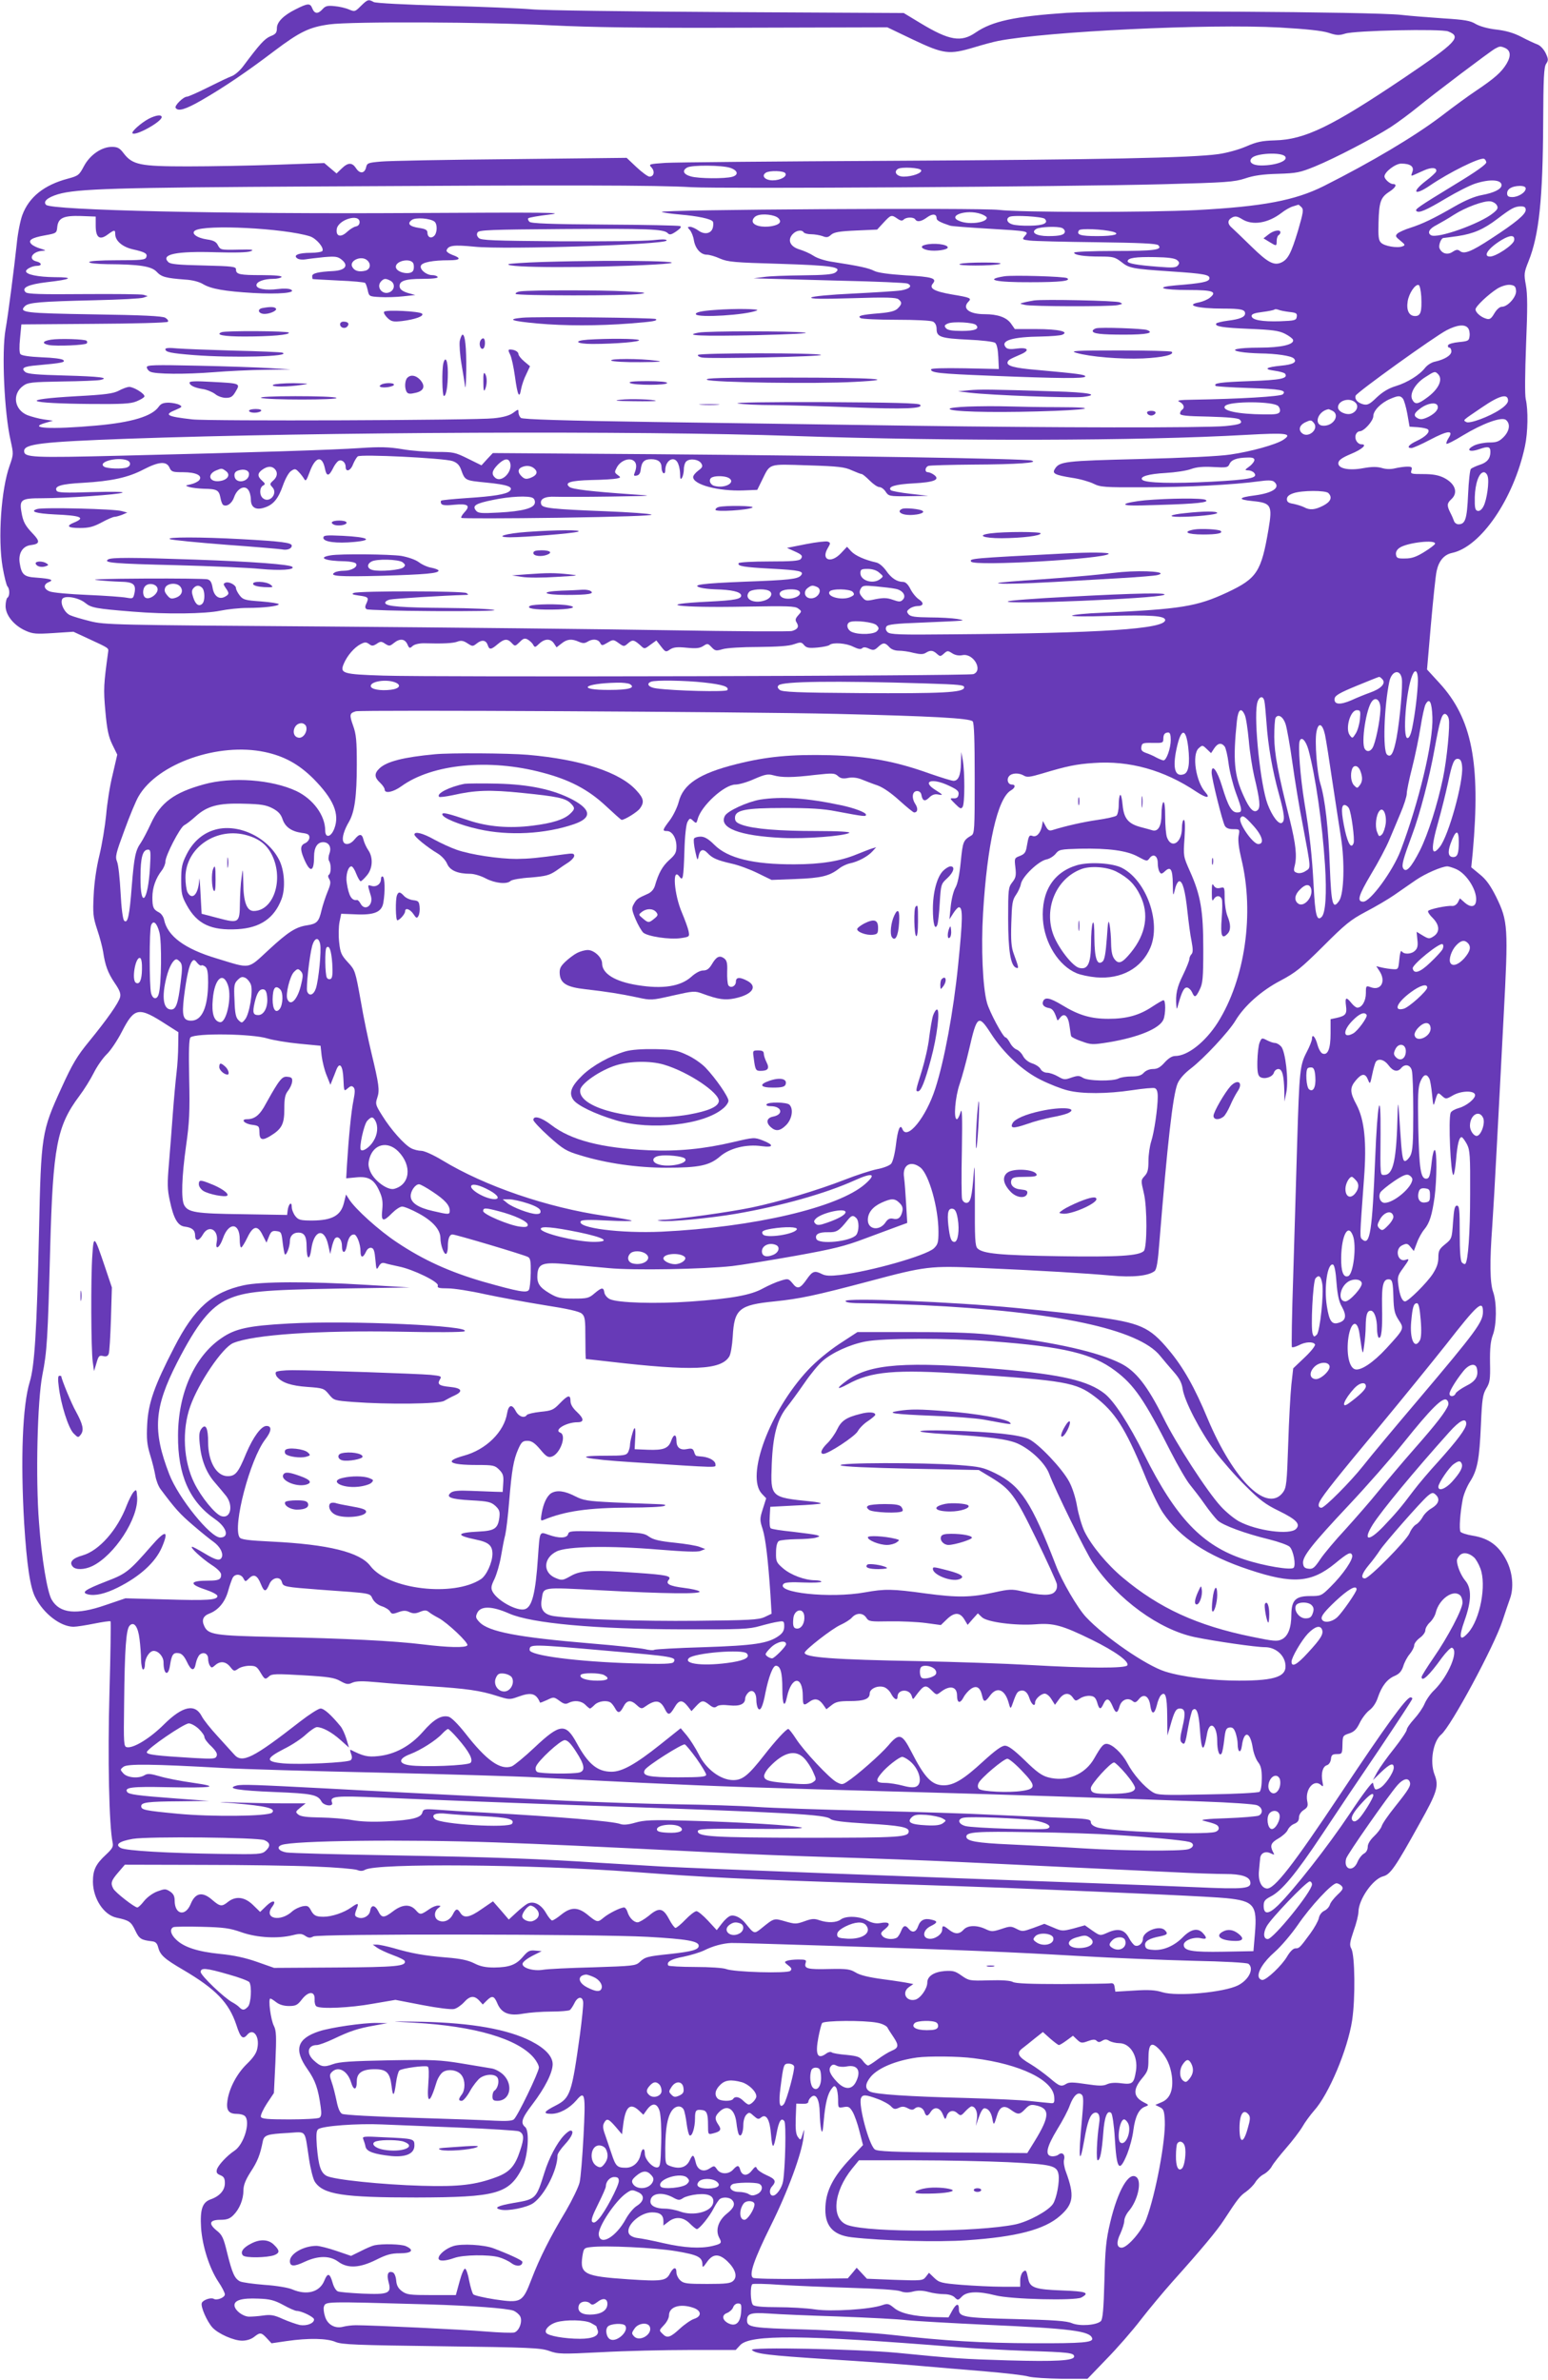 <?xml version="1.0" standalone="no"?>
<!DOCTYPE svg PUBLIC "-//W3C//DTD SVG 20010904//EN"
 "http://www.w3.org/TR/2001/REC-SVG-20010904/DTD/svg10.dtd">
<svg version="1.0" xmlns="http://www.w3.org/2000/svg"
 width="833pt" height="1280pt" viewBox="0 0 833 1280"
 preserveAspectRatio="xMidYMid meet">
<g transform="translate(0,1280) scale(0.1,-0.1)"
fill="#673ab7" stroke="none">
<path d="M1942 12768 c-31 -31 -33 -32 -64 -19 -18 8 -53 16 -78 18 -37 4 -49
1 -64 -16 -25 -28 -44 -26 -56 5 -11 28 -24 27 -91 -7 -64 -32 -99 -68 -99
-100 0 -25 -6 -33 -35 -44 -32 -14 -58 -43 -147 -162 -17 -23 -45 -47 -62 -53
-17 -6 -75 -34 -129 -61 -54 -27 -104 -49 -111 -49 -19 0 -68 -48 -61 -60 13
-21 53 -9 140 41 118 68 244 153 390 264 138 104 189 129 298 144 117 16 843
13 1187 -5 223 -11 482 -15 1055 -13 l760 2 140 -67 c163 -77 192 -81 326 -41
46 14 105 30 131 35 263 51 1132 93 1515 72 141 -8 226 -17 261 -28 45 -15 58
-15 90 -5 50 17 516 27 555 12 74 -29 46 -58 -235 -248 -392 -264 -536 -334
-698 -338 -69 -2 -98 -8 -155 -33 -39 -17 -105 -35 -149 -41 -142 -20 -640
-30 -1771 -36 -610 -3 -1152 -8 -1203 -11 -90 -6 -93 -7 -76 -25 19 -21 13
-49 -11 -49 -9 0 -40 23 -70 51 l-53 50 -624 -7 c-342 -3 -657 -9 -698 -13
-69 -6 -75 -8 -80 -31 -8 -34 -34 -36 -54 -5 -21 32 -43 32 -77 -1 l-28 -27
-33 28 -33 28 -255 -9 c-140 -5 -356 -9 -480 -9 -256 0 -297 8 -345 71 -21 28
-33 34 -63 34 -56 0 -119 -44 -151 -105 -25 -47 -30 -51 -86 -66 -128 -34
-209 -99 -245 -196 -11 -30 -25 -101 -30 -156 -13 -122 -46 -380 -60 -458 -22
-121 -7 -450 27 -598 16 -73 16 -75 -5 -135 -46 -128 -64 -393 -38 -546 9 -52
21 -99 26 -104 13 -13 13 -53 0 -61 -5 -3 -10 -24 -10 -45 0 -49 45 -105 109
-133 38 -17 57 -18 150 -12 l106 7 80 -37 c110 -51 110 -50 107 -71 -24 -175
-26 -199 -15 -320 9 -100 17 -137 38 -180 l26 -53 -25 -108 c-15 -59 -30 -157
-35 -218 -6 -60 -22 -157 -36 -215 -16 -65 -28 -147 -31 -215 -5 -99 -3 -118
19 -185 14 -41 28 -95 32 -120 11 -73 25 -112 62 -167 27 -39 34 -58 29 -77
-8 -31 -69 -118 -167 -238 -64 -78 -89 -119 -149 -251 -106 -232 -109 -250
-120 -767 -12 -542 -24 -728 -50 -813 -39 -127 -50 -416 -30 -760 14 -222 32
-346 60 -399 45 -88 135 -157 205 -158 17 0 67 8 112 17 45 9 85 15 88 12 2
-3 0 -176 -6 -384 -10 -353 -2 -715 17 -806 5 -22 -2 -33 -36 -65 -55 -51 -70
-82 -70 -146 1 -91 59 -179 128 -193 66 -14 77 -21 99 -67 22 -47 32 -53 92
-60 18 -2 27 -11 32 -32 11 -42 33 -62 134 -121 177 -104 247 -177 287 -297
22 -69 35 -80 58 -53 32 39 68 -7 55 -71 -4 -26 -21 -51 -56 -85 -53 -51 -95
-129 -105 -197 -8 -52 6 -72 50 -72 18 0 37 -5 44 -12 31 -31 -5 -152 -56
-186 -41 -27 -89 -79 -95 -102 -4 -16 1 -23 19 -30 19 -8 24 -17 24 -43 0 -38
-28 -70 -77 -87 -44 -16 -57 -53 -51 -153 7 -99 45 -218 93 -290 19 -28 35
-59 35 -68 0 -17 -43 -34 -60 -24 -15 9 -58 -6 -64 -22 -8 -19 28 -100 57
-132 31 -34 115 -71 160 -71 24 0 49 8 64 20 33 26 39 25 69 -7 l25 -27 82 12
c118 17 217 15 263 -5 34 -14 109 -17 569 -23 477 -6 535 -9 580 -25 47 -17
65 -18 280 -7 126 7 341 12 477 12 l247 0 24 26 c54 58 337 56 1162 -10 99 -8
270 -17 380 -21 222 -7 255 -10 255 -30 0 -23 -99 -28 -355 -21 -237 7 -288
10 -600 41 -215 20 -794 32 -779 15 21 -21 86 -29 414 -50 179 -11 397 -27
485 -35 88 -8 248 -21 355 -30 107 -9 213 -21 235 -28 22 -6 102 -11 179 -12
l138 0 102 106 c57 58 140 153 185 212 45 58 121 149 169 203 157 175 242 277
278 333 75 115 87 130 119 152 18 13 41 36 50 51 9 15 29 35 45 43 17 9 36 28
44 43 8 15 43 59 76 97 34 39 73 90 88 115 14 25 43 64 63 87 79 87 181 329
205 486 18 119 15 348 -4 385 -11 19 -9 34 12 96 15 41 26 87 26 103 1 66 77
177 134 191 38 10 66 51 194 282 96 171 106 203 81 266 -26 69 -7 178 36 214
53 44 286 477 330 612 13 40 31 93 40 118 22 59 15 141 -18 206 -41 80 -95
120 -182 134 -32 5 -62 15 -66 21 -8 14 -2 100 12 174 5 27 23 70 39 95 40 62
51 120 59 306 6 140 10 164 29 196 19 31 22 48 20 139 -1 76 3 116 15 148 21
55 22 174 2 231 -18 50 -19 167 -5 355 5 72 16 261 24 420 9 160 25 476 37
704 26 485 24 516 -40 647 -30 60 -54 94 -88 121 l-46 38 8 80 c43 482 -4 721
-180 912 l-66 72 21 243 c12 133 25 263 31 288 12 54 40 87 83 96 155 33 332
292 392 574 16 74 18 196 4 254 -5 24 -4 138 2 294 8 193 8 269 -1 318 -11 60
-10 68 14 128 57 142 77 334 79 746 1 240 4 299 16 317 13 19 12 26 -3 58 -10
20 -28 40 -44 46 -16 6 -55 24 -87 41 -41 21 -82 33 -134 39 -45 5 -88 17
-111 30 -29 18 -60 23 -171 30 -74 5 -178 13 -230 19 -151 17 -1579 25 -1800
11 -281 -19 -401 -45 -490 -106 -78 -54 -142 -43 -296 50 l-91 55 -949 5
c-522 3 -996 9 -1054 15 -58 5 -268 14 -467 19 -215 6 -370 14 -382 20 -29 16
-33 14 -69 -21z m6152 -224 c35 -13 39 -43 13 -87 -27 -45 -64 -78 -167 -147
-36 -24 -120 -85 -186 -136 -146 -110 -373 -245 -631 -375 -154 -77 -327 -110
-684 -129 -255 -13 -950 -13 -1064 1 -102 12 -1838 2 -1814 -11 8 -4 52 -10
99 -14 93 -8 167 -23 176 -38 3 -5 3 -20 0 -32 -8 -33 -45 -40 -78 -16 -15 11
-35 20 -44 20 -15 0 -16 -2 -2 -17 9 -10 19 -35 22 -56 8 -45 37 -77 70 -77
13 0 45 -9 71 -21 42 -18 75 -21 319 -28 285 -9 342 -17 301 -47 -14 -10 -60
-14 -174 -15 -86 -1 -181 -4 -211 -9 l-55 -7 70 -2 c39 -1 221 -6 405 -11 184
-4 343 -11 353 -15 29 -12 13 -29 -34 -37 -24 -4 -140 -11 -258 -17 -127 -6
-219 -15 -225 -21 -8 -8 54 -9 221 -4 182 6 236 4 248 -6 20 -16 19 -26 -4
-49 -14 -14 -40 -21 -98 -26 -99 -8 -121 -14 -102 -26 8 -5 94 -9 192 -9 104
0 186 -4 198 -10 12 -7 19 -21 19 -40 0 -42 22 -50 170 -57 72 -3 137 -11 145
-17 9 -7 15 -34 17 -76 l3 -65 -182 4 c-120 2 -183 0 -183 -6 0 -18 40 -23
320 -34 372 -15 509 -16 510 -4 1 10 -37 15 -258 35 -124 10 -166 22 -160 42
4 12 11 16 71 42 51 22 39 39 -22 31 -34 -5 -51 -3 -59 7 -30 36 35 56 193 58
50 1 99 5 110 9 43 17 -21 31 -139 31 l-115 0 -21 30 c-24 33 -71 50 -142 50
-83 0 -123 31 -86 68 18 18 8 22 -89 38 -97 17 -125 33 -103 59 23 28 -3 36
-147 44 -91 6 -150 14 -169 24 -29 15 -79 26 -221 48 -43 6 -86 20 -105 33
-18 12 -52 27 -75 34 -51 15 -67 50 -38 82 19 21 50 26 60 10 3 -5 21 -10 40
-10 19 0 46 -5 61 -10 22 -9 31 -7 46 7 16 14 44 19 134 23 l114 5 35 38 c39
42 42 43 74 21 17 -12 26 -13 34 -5 14 14 54 14 62 1 10 -16 33 -12 64 11 29
21 51 19 51 -5 0 -12 19 -22 73 -40 10 -3 102 -10 205 -16 218 -13 221 -13
197 -39 -16 -19 -15 -20 27 -25 23 -3 186 -7 361 -9 231 -3 321 -7 330 -16 25
-25 -21 -31 -235 -31 -120 0 -218 -4 -218 -9 0 -13 53 -21 140 -21 70 0 80 -3
114 -29 42 -34 60 -37 266 -51 182 -12 212 -18 208 -39 -3 -17 -42 -25 -182
-36 -117 -10 -74 -25 71 -25 130 0 154 -9 114 -41 -12 -10 -38 -21 -57 -25
-81 -15 -12 -34 128 -34 95 0 118 -5 118 -26 0 -19 -27 -31 -93 -39 -31 -4
-59 -11 -62 -15 -10 -16 34 -23 180 -29 122 -5 157 -10 189 -26 22 -11 42 -26
44 -33 8 -25 -63 -42 -180 -42 -119 0 -170 -12 -101 -23 21 -4 67 -7 103 -8
88 -1 168 -13 182 -27 20 -20 -4 -33 -68 -39 -82 -8 -97 -19 -36 -27 28 -4 54
-11 58 -17 15 -25 -22 -33 -191 -39 -162 -6 -197 -11 -183 -26 4 -3 83 -8 176
-11 175 -6 207 -12 185 -34 -12 -12 -236 -25 -483 -29 -76 -1 -91 -4 -72 -12
23 -12 29 -32 12 -43 -5 -3 -10 -12 -10 -20 0 -10 34 -14 155 -16 104 -3 158
-8 166 -16 20 -20 3 -27 -79 -35 -115 -10 -920 -9 -1687 2 -374 5 -997 15
-1384 20 -476 7 -709 14 -718 22 -7 6 -13 19 -13 30 0 18 -1 18 -29 -3 -19
-14 -53 -24 -105 -29 -92 -11 -1535 -16 -1621 -6 -140 16 -155 25 -88 52 33
14 35 17 19 26 -11 6 -36 11 -57 12 -30 0 -43 -5 -55 -22 -36 -51 -144 -84
-334 -101 -247 -22 -379 -15 -273 15 l38 11 -50 7 c-27 4 -67 15 -88 23 -70
29 -83 113 -23 157 25 19 44 21 209 24 100 1 193 5 206 8 55 12 -3 19 -188 24
-150 4 -202 8 -215 19 -25 21 -8 30 64 36 132 12 153 16 141 28 -7 7 -56 13
-116 15 -66 3 -108 9 -115 17 -6 7 -7 39 -2 86 l7 74 390 3 c214 1 393 6 398
11 5 5 -1 14 -14 22 -18 9 -120 14 -386 18 -371 6 -403 10 -369 44 20 20 81
25 378 32 131 3 248 9 260 14 l23 8 -22 7 c-11 4 -156 5 -322 4 -231 -2 -303
0 -313 10 -24 24 13 42 113 54 134 15 153 27 43 27 -89 1 -154 14 -154 32 0
12 35 29 59 29 29 0 26 17 -4 24 -47 12 -20 55 37 57 17 1 14 3 -12 11 -19 5
-42 16 -50 24 -22 21 -1 35 72 48 61 11 63 12 66 44 5 50 34 63 128 60 l79 -3
0 -49 c0 -64 21 -80 64 -48 37 27 41 27 41 3 0 -36 38 -69 94 -82 67 -15 81
-23 73 -43 -5 -14 -28 -16 -157 -16 -93 0 -150 -4 -150 -10 0 -6 40 -10 98
-11 172 -1 237 -11 265 -41 26 -28 49 -34 154 -42 38 -2 75 -12 95 -24 43 -26
117 -39 270 -48 139 -8 235 1 204 18 -10 6 -41 7 -72 3 -65 -8 -114 1 -114 21
0 19 41 34 90 34 21 0 42 5 45 10 4 6 -33 10 -104 10 -122 0 -141 4 -141 30 0
16 -15 18 -175 22 -137 3 -178 7 -189 18 -43 42 41 60 258 53 104 -3 170 -1
186 6 20 8 5 10 -69 8 -92 -2 -95 -1 -108 23 -9 19 -23 27 -59 32 -55 8 -88
33 -64 48 55 34 479 12 617 -31 35 -11 78 -62 68 -79 -3 -5 -32 -10 -63 -10
-65 0 -97 -13 -72 -30 8 -6 29 -8 45 -5 17 3 62 8 100 12 61 5 73 3 95 -15 37
-31 18 -56 -46 -60 -81 -4 -114 -12 -114 -27 0 -8 1 -16 3 -16 1 -1 64 -4 139
-8 75 -3 139 -9 143 -13 4 -4 10 -22 14 -40 7 -32 8 -33 66 -36 33 -2 89 0
125 4 l65 7 -40 11 c-26 8 -41 18 -44 31 -6 33 26 45 122 45 56 0 86 4 82 10
-3 6 -17 10 -29 10 -32 0 -69 31 -61 51 7 18 64 29 151 29 62 0 69 11 18 29
-19 7 -33 18 -31 24 9 27 37 31 150 20 163 -17 1027 11 1034 33 2 7 -20 8 -74
2 -43 -5 -268 -7 -500 -6 -359 3 -425 5 -437 18 -10 10 -12 20 -6 30 8 13 72
15 457 18 460 3 544 0 566 -22 10 -11 19 -9 47 10 23 16 29 25 19 28 -8 3
-190 7 -406 8 -294 2 -395 6 -404 15 -7 7 -10 16 -6 19 4 4 55 13 114 20 93
11 -14 12 -743 8 -1005 -6 -1937 15 -1966 44 -18 18 8 40 64 57 102 30 308 36
1398 42 1333 8 1832 7 2011 -4 161 -9 2000 2 2539 16 341 9 381 12 440 31 46
16 97 23 177 25 101 3 119 7 200 40 107 44 314 152 406 211 37 24 103 73 145
107 89 73 387 298 417 315 24 13 28 14 49 6z m-1180 -584 c23 -23 -45 -50
-127 -50 -48 0 -72 19 -50 41 25 25 154 31 177 9z m1084 -32 c2 -11 -51 -49
-170 -121 -200 -122 -215 -133 -206 -142 13 -13 52 4 159 68 59 35 130 71 159
80 78 25 140 21 140 -9 0 -21 -40 -41 -105 -53 -39 -7 -89 -28 -145 -60 -116
-67 -175 -95 -240 -116 -30 -9 -62 -24 -70 -31 -13 -13 -11 -17 15 -38 27 -22
28 -25 12 -31 -27 -11 -98 1 -116 20 -13 13 -15 34 -13 108 3 110 11 135 57
165 36 23 45 42 21 42 -17 0 -46 27 -46 41 0 24 59 69 90 69 50 0 71 -16 60
-45 -8 -21 -7 -23 8 -16 9 4 34 15 56 25 40 18 71 15 64 -7 -3 -6 -27 -29 -54
-49 -82 -63 -64 -84 22 -25 103 70 265 150 289 143 6 -1 11 -10 13 -18z
m-4068 -31 c41 -14 46 -38 10 -48 -39 -11 -181 -10 -222 2 -41 11 -49 32 -20
48 24 14 189 13 232 -2z m1027 -13 c5 -15 -49 -34 -94 -34 -37 0 -56 25 -32
41 19 13 122 7 126 -7z m-731 -16 c11 -17 -26 -38 -68 -38 -41 0 -63 24 -37
41 20 13 97 11 105 -3z m3984 -82 c0 -21 -40 -46 -72 -46 -21 0 -28 5 -28 20
0 24 26 39 68 40 21 0 32 -5 32 -14z m-156 -89 c9 -15 6 -23 -19 -43 -69 -57
-302 -140 -335 -119 -21 13 -9 35 31 55 22 12 64 36 93 55 61 39 160 76 195
72 13 -1 29 -10 35 -20z m-1051 -11 c13 -13 10 -29 -18 -126 -37 -122 -54
-155 -90 -172 -40 -18 -73 0 -160 85 -46 45 -93 90 -104 100 -27 22 -27 43 -1
57 17 9 28 7 54 -9 56 -35 139 -22 212 34 19 15 47 31 62 35 15 5 28 9 29 9 1
1 8 -6 16 -13z m1207 -15 c0 -24 -53 -68 -185 -154 -108 -71 -147 -86 -169
-67 -12 9 -20 8 -40 -5 -27 -18 -58 -9 -70 20 -6 17 9 55 22 55 4 0 38 5 76
10 85 13 139 36 214 93 75 57 92 66 125 67 20 0 27 -5 27 -19z m-2931 -22 c17
-6 31 -15 31 -20 0 -26 -93 -39 -144 -19 -76 28 34 67 113 39z m-1091 -22 c20
-20 8 -35 -33 -43 -54 -10 -105 3 -105 27 0 11 10 24 23 29 30 13 96 5 115
-13z m1434 -4 c22 -23 -7 -36 -79 -37 -38 -1 -80 2 -95 7 -29 8 -37 31 -15 41
23 10 176 1 189 -11z m-3687 -18 c0 -12 -8 -21 -20 -23 -11 -2 -32 -15 -47
-29 -34 -32 -61 -25 -56 14 6 51 123 87 123 38z m403 3 c17 -14 15 -63 -3 -78
-17 -15 -35 -5 -35 19 0 14 -11 20 -45 25 -52 8 -66 23 -39 43 20 15 99 9 122
-9z m3376 -34 c9 -3 16 -12 16 -19 0 -18 -24 -25 -90 -25 -64 0 -96 20 -63 39
20 11 112 15 137 5z m273 -20 c47 -13 8 -24 -82 -24 -91 0 -114 7 -99 31 7 12
130 6 181 -7z m2161 -46 c-3 -25 -98 -88 -130 -88 -41 0 -9 46 62 89 47 28 72
28 68 -1z m-1814 -107 c13 -11 14 -17 4 -29 -10 -12 -29 -13 -103 -7 -119 9
-168 18 -167 30 1 18 44 24 148 22 69 -1 106 -6 118 -16z m-4356 -3 c20 -20
14 -47 -12 -54 -33 -8 -57 -2 -69 18 -23 35 49 68 81 36z m247 -17 c3 -10 3
-26 -1 -35 -11 -29 -94 -13 -94 19 0 34 84 49 95 16z m-124 -91 c25 -14 24
-46 -1 -60 -40 -22 -80 26 -48 58 15 15 24 15 49 2z m5547 -85 c4 -82 -3 -105
-33 -105 -33 0 -48 31 -40 80 7 43 41 93 59 87 6 -2 12 -30 14 -62z m510 32
c4 -32 -44 -87 -76 -87 -12 0 -28 -14 -41 -36 -17 -29 -25 -34 -44 -28 -28 8
-57 33 -57 50 0 16 69 81 118 112 22 13 49 21 67 20 25 -3 31 -8 33 -31z
m-1220 -115 c37 -4 43 -7 40 -26 -3 -19 -10 -21 -90 -24 -98 -3 -153 7 -153
29 0 10 18 16 59 21 32 4 61 10 64 13 3 3 13 2 21 -1 9 -4 35 -9 59 -12z
m-1686 -70 c21 -21 -5 -32 -76 -32 -53 0 -77 4 -86 15 -10 12 -8 17 11 25 28
12 137 6 151 -8z m2647 -16 c7 -8 11 -27 9 -43 -3 -26 -7 -28 -57 -33 -31 -3
-56 -10 -59 -17 -2 -7 1 -13 7 -13 6 0 11 -9 11 -20 0 -21 -35 -43 -87 -55
-18 -3 -42 -18 -54 -33 -30 -39 -96 -80 -159 -99 -37 -11 -70 -31 -101 -60
-38 -37 -50 -43 -72 -38 -32 8 -49 28 -42 47 8 19 424 318 490 352 56 29 97
33 114 12z m-161 -248 c29 -29 3 -83 -62 -129 -46 -34 -62 -36 -76 -9 -17 31
15 87 69 121 51 33 53 33 69 17z m-189 -132 c6 -7 17 -44 24 -82 l12 -69 45
-3 c25 -2 49 -7 54 -12 13 -13 -12 -39 -61 -62 -43 -20 -56 -38 -28 -38 8 0
54 20 101 45 95 50 128 53 99 9 -9 -14 -14 -28 -11 -31 3 -3 43 17 88 45 108
65 209 102 232 83 25 -21 19 -59 -13 -92 -24 -24 -38 -29 -76 -29 -26 0 -63
-7 -82 -16 -48 -24 -27 -39 27 -20 49 17 60 14 60 -15 0 -35 -18 -57 -57 -69
-21 -7 -42 -17 -48 -22 -5 -5 -12 -67 -15 -137 -6 -134 -15 -161 -52 -161 -10
0 -21 8 -24 18 -3 9 -12 30 -20 45 -19 38 -18 50 6 72 38 35 21 84 -40 115
-28 14 -59 20 -110 20 -67 0 -71 1 -65 20 5 17 2 20 -22 20 -15 0 -45 -4 -66
-9 -24 -6 -50 -5 -72 2 -26 7 -53 7 -98 -1 -79 -15 -140 -2 -135 29 2 15 22
28 67 47 61 25 90 52 58 52 -22 0 -39 27 -32 50 3 11 13 20 21 20 24 0 74 56
74 82 0 29 41 71 90 92 44 19 55 19 69 2z m566 -11 c0 -12 -16 -30 -42 -47
-57 -39 -166 -79 -183 -68 -18 11 -24 5 85 79 95 65 140 76 140 36z m-821 -11
c19 -18 7 -49 -23 -59 -28 -9 -71 11 -71 34 0 38 65 55 94 25z m-416 -18 c8
-8 12 -22 9 -30 -5 -13 -22 -16 -84 -15 -144 1 -234 21 -210 46 26 26 259 25
285 -1z m856 5 c11 -18 -7 -42 -45 -62 -31 -15 -44 -17 -60 -9 -26 14 -21 29
21 58 34 23 74 29 84 13z m-563 -31 c40 -22 6 -80 -48 -80 -56 0 -35 77 25 89
2 1 12 -4 23 -9z m-101 -65 c29 -35 -33 -86 -66 -53 -18 18 -10 42 19 56 30
14 33 14 47 -3z m-2800 -70 c850 -29 1861 -27 2438 6 216 12 250 8 197 -27
-38 -25 -173 -63 -285 -79 -58 -9 -248 -18 -487 -24 -406 -10 -432 -13 -457
-54 -15 -24 0 -32 93 -47 42 -6 94 -21 116 -32 36 -18 58 -20 270 -19 230 0
489 14 619 32 49 7 72 6 82 -2 37 -31 -6 -61 -106 -74 -87 -11 -91 -22 -11
-30 102 -10 109 -22 87 -152 -39 -229 -62 -264 -221 -339 -165 -77 -248 -90
-676 -110 -81 -3 -153 -10 -160 -15 -8 -5 78 -6 196 -2 225 6 305 1 305 -22 0
-48 -344 -71 -1152 -77 -280 -3 -329 -1 -342 12 -10 10 -12 20 -6 30 7 11 47
16 187 21 252 11 247 10 193 20 -25 4 -91 8 -146 8 -80 1 -104 4 -115 17 -11
14 -10 18 6 30 10 8 29 14 41 14 34 0 38 17 9 36 -14 9 -35 34 -46 56 -12 24
-26 38 -39 38 -33 0 -64 20 -92 61 -17 23 -38 41 -55 44 -58 13 -111 36 -133
60 l-22 24 -33 -35 c-54 -57 -108 -36 -71 27 16 27 16 30 0 36 -9 3 -62 -3
-118 -14 l-101 -20 35 -16 c46 -20 52 -27 39 -44 -9 -10 -50 -13 -170 -13 -87
0 -160 -4 -164 -9 -9 -16 27 -22 178 -30 151 -8 176 -14 157 -36 -17 -20 -61
-25 -307 -34 -225 -9 -287 -17 -233 -32 14 -4 50 -8 80 -9 86 -2 134 -13 138
-31 4 -21 -32 -28 -173 -35 -309 -15 -168 -34 195 -27 227 4 268 3 285 -10 20
-15 20 -15 0 -37 -15 -17 -17 -25 -8 -39 14 -22 6 -36 -25 -45 -12 -4 -312 -2
-665 4 -353 6 -1180 15 -1837 20 -1150 8 -1198 9 -1276 29 -44 11 -92 25 -107
32 -29 13 -53 60 -43 85 9 24 89 11 126 -20 31 -25 55 -30 255 -46 180 -15
389 -12 470 5 39 8 104 15 146 15 89 0 169 10 169 20 0 4 -43 11 -95 15 -86 6
-97 9 -115 32 -11 14 -20 32 -20 39 0 17 -37 37 -56 30 -13 -5 -13 -9 0 -28
21 -29 20 -35 -4 -48 -31 -17 -59 4 -66 49 -5 29 -12 41 -28 45 -11 3 -165 5
-341 4 -195 -1 -295 -4 -255 -8 36 -4 93 -8 126 -9 71 -1 87 -13 78 -60 -7
-31 -8 -32 -43 -26 -20 4 -115 11 -211 15 -96 4 -187 12 -203 19 -33 13 -35
38 -4 50 29 12 11 18 -67 24 -67 4 -80 16 -90 79 -8 52 16 91 60 96 48 6 51
19 12 60 -43 45 -54 65 -63 120 -11 65 1 72 109 72 134 0 417 20 435 30 10 5
-57 6 -165 3 -143 -5 -183 -3 -189 7 -15 25 24 37 142 43 153 9 242 28 326 72
83 43 123 45 139 10 10 -23 17 -25 73 -25 70 0 107 -18 87 -43 -7 -8 -27 -18
-45 -22 -32 -7 -32 -7 -7 -15 14 -4 48 -8 77 -9 70 -1 81 -7 89 -47 3 -19 10
-37 15 -40 20 -12 48 9 59 42 16 46 56 67 76 39 8 -10 14 -34 14 -52 0 -43 27
-59 74 -43 47 15 74 48 99 120 13 36 31 69 44 77 19 13 24 12 40 -5 10 -10 23
-27 29 -37 9 -16 13 -11 30 35 31 85 68 93 83 18 8 -41 21 -41 42 1 8 18 22
36 29 41 18 11 40 -6 40 -31 0 -31 27 -22 40 14 7 17 19 37 25 42 16 13 462
-9 510 -25 23 -8 36 -20 45 -43 23 -63 20 -61 139 -73 112 -11 146 -23 124
-45 -18 -18 -89 -29 -230 -38 -73 -5 -136 -11 -139 -14 -3 -3 -3 -11 1 -17 5
-8 27 -10 70 -5 73 7 89 -4 54 -41 -12 -13 -20 -27 -16 -30 3 -3 238 -3 523 1
320 5 511 11 500 17 -9 5 -120 13 -248 18 -284 11 -338 17 -345 36 -11 29 17
45 76 42 31 -1 164 -1 296 1 238 4 239 4 115 12 -214 15 -321 27 -336 40 -28
23 5 34 119 37 62 1 123 5 136 8 22 5 23 6 5 19 -18 13 -18 16 -4 42 19 34 63
52 88 36 18 -11 20 -35 7 -67 -6 -14 -4 -17 11 -14 13 2 20 13 22 33 5 41 19
55 56 55 38 0 56 -15 56 -46 0 -13 5 -26 10 -29 6 -3 10 3 10 15 0 57 52 83
70 34 6 -14 10 -40 10 -57 0 -24 3 -28 10 -17 5 8 10 29 10 46 0 17 6 37 14
43 20 17 67 10 80 -12 9 -15 6 -22 -16 -38 -16 -12 -28 -27 -28 -35 0 -41 136
-77 270 -72 l75 3 25 51 c46 93 29 88 247 81 164 -5 199 -9 237 -27 25 -11 49
-20 53 -20 5 0 24 -16 43 -35 19 -19 42 -35 52 -35 10 0 25 -11 34 -25 16 -24
20 -25 123 -24 l106 2 -97 11 c-53 6 -100 15 -104 19 -19 19 24 32 121 37 113
6 146 20 111 46 -11 8 -26 14 -33 14 -18 0 -16 27 3 34 9 3 118 6 242 7 237 1
358 10 312 22 -36 10 -1037 26 -2037 34 l-861 6 -31 -33 -30 -33 -73 36 c-69
34 -78 36 -168 36 -52 0 -136 6 -186 15 -73 12 -120 13 -225 6 -146 -10 -551
-23 -1284 -41 -483 -12 -525 -10 -525 25 0 38 92 49 555 66 1045 37 2747 44
3585 15z m2480 -129 c0 -8 -12 -24 -27 -35 -26 -19 -26 -20 -7 -21 12 0 27 -6
33 -14 23 -27 -24 -36 -232 -47 -204 -11 -353 -7 -370 10 -17 17 33 32 126 37
51 3 112 12 136 21 30 11 66 14 120 11 71 -4 79 -3 87 16 10 23 40 34 97 35
26 1 37 -3 37 -13z m-6066 -2 c21 -8 21 -30 0 -38 -25 -10 -108 -7 -124 4 -37
25 71 54 124 34z m2061 -13 c15 -48 -46 -110 -80 -81 -22 19 -18 38 14 71 34
33 57 37 66 10z m136 -37 c14 -17 4 -33 -28 -45 -20 -7 -30 -6 -44 7 -25 23
-24 43 3 53 26 10 53 4 69 -15z m-1403 4 c18 -18 15 -43 -8 -63 -19 -17 -19
-20 -4 -36 31 -34 -16 -88 -51 -59 -20 16 -19 57 0 68 14 7 13 11 -5 27 -26
23 -25 40 2 59 27 19 50 20 66 4z m-262 -12 c28 -21 7 -50 -38 -54 -54 -5 -64
38 -14 58 29 12 30 12 52 -4z m124 -16 c0 -43 -72 -55 -78 -12 -2 16 3 25 19
31 32 11 59 2 59 -19z m6665 -11 c10 -29 -4 -128 -22 -162 -9 -18 -21 -27 -31
-25 -14 3 -17 15 -16 74 2 74 23 134 49 134 7 0 17 -9 20 -21z m-4085 -9 c43
-23 -16 -59 -74 -44 -27 6 -36 38 -13 47 21 9 68 7 87 -3z m3228 -82 c23 -23
13 -47 -28 -68 -45 -23 -72 -25 -103 -8 -12 6 -38 14 -57 18 -26 4 -35 10 -35
25 0 14 11 24 35 32 46 16 173 16 188 1z m-4280 -27 c8 -5 12 -17 10 -27 -5
-28 -67 -44 -193 -51 -96 -5 -112 -4 -124 11 -21 26 -2 38 92 57 89 19 194 24
215 10z m4854 -246 c-1 -5 -27 -25 -58 -44 -42 -26 -67 -35 -102 -35 -41 -1
-47 2 -50 21 -2 14 5 27 20 37 42 28 197 45 190 21z m-2991 -155 c24 -20 24
-20 5 -35 -38 -29 -106 -8 -106 32 0 20 5 23 39 23 24 0 48 -7 62 -20z m-3883
-87 c4 -25 -39 -59 -63 -49 -18 7 -20 47 -3 64 20 20 63 10 66 -15z m122 12
c18 -22 8 -49 -24 -60 -24 -8 -31 -6 -47 14 -14 17 -16 27 -9 42 13 23 62 26
80 4z m118 -7 c15 -15 16 -70 1 -85 -18 -18 -37 -5 -49 33 -9 27 -9 38 0 49
15 18 32 19 48 3z m3306 6 c38 -14 7 -68 -36 -62 -29 4 -36 37 -12 55 20 15
26 16 48 7z m424 -11 c40 -7 61 -38 40 -59 -12 -12 -20 -12 -54 0 -31 11 -51
11 -93 3 -50 -11 -54 -10 -72 12 -15 18 -16 27 -8 43 10 19 17 20 82 14 40 -4
87 -9 105 -13z m-684 -9 c29 -11 18 -42 -20 -54 -60 -20 -113 10 -83 46 12 14
75 19 103 8z m170 -9 c11 -30 -79 -50 -103 -22 -17 21 7 37 55 37 28 0 44 -5
48 -15z m285 1 c10 -12 8 -17 -8 -25 -44 -24 -135 -2 -117 27 11 17 111 15
125 -2z m128 -179 c13 -13 14 -19 3 -31 -14 -18 -94 -22 -134 -6 -27 10 -36
44 -13 54 25 11 128 0 144 -17z m-1848 -105 c9 -16 11 -15 33 6 30 28 61 28
79 1 l14 -21 27 21 c30 24 55 26 93 9 21 -9 31 -9 46 0 27 17 56 15 68 -5 9
-17 11 -17 40 0 30 18 32 18 60 -2 28 -20 29 -20 51 -1 24 21 32 19 67 -12 21
-20 21 -20 53 4 l32 23 25 -32 c24 -31 26 -32 49 -16 19 12 39 14 89 9 51 -5
70 -3 89 9 23 15 25 15 45 -6 19 -20 24 -21 59 -11 22 7 106 12 193 12 104 1
166 5 192 15 35 12 40 12 54 -5 13 -15 26 -17 72 -13 31 3 60 9 65 14 17 15
90 10 128 -10 25 -12 40 -15 47 -8 7 7 19 7 37 -2 23 -10 30 -9 49 9 27 25 37
25 60 0 11 -13 31 -20 52 -20 19 0 55 -5 80 -12 35 -8 50 -8 64 0 25 16 39 15
61 -5 17 -15 19 -15 38 2 18 16 21 16 44 1 16 -10 35 -14 55 -10 59 12 113
-82 59 -102 -28 -10 -2905 -17 -3175 -8 -220 7 -235 12 -213 64 18 43 56 87
90 105 23 12 30 12 46 1 15 -12 22 -11 41 1 20 14 26 14 46 0 21 -13 25 -13
46 4 32 26 59 24 73 -6 10 -23 13 -24 28 -10 10 9 34 15 61 15 105 -3 158 0
181 9 19 7 32 5 53 -9 28 -18 29 -18 52 0 27 21 49 17 58 -11 8 -25 18 -24 53
6 36 30 53 31 76 6 17 -18 18 -18 42 5 19 20 28 23 44 14 10 -6 24 -18 29 -28z
m4674 -180 c7 -34 -10 -224 -28 -321 -16 -83 -30 -108 -51 -90 -24 20 -16 257
12 392 12 58 57 71 67 19z m87 -14 c-1 -60 -15 -178 -31 -255 -7 -34 -16 -53
-25 -53 -28 0 -8 257 26 338 16 38 30 24 30 -30z m-190 7 c18 -22 -9 -50 -69
-71 -25 -9 -70 -27 -100 -41 -61 -26 -94 -23 -89 10 2 16 28 31 118 68 63 26
118 48 121 48 4 1 12 -6 19 -14z m-5315 -15 c37 -14 26 -34 -21 -40 -56 -7
-109 2 -109 20 0 25 82 38 130 20z m1663 -1 c101 -11 137 -23 126 -41 -7 -11
-286 -4 -381 9 -42 5 -58 25 -30 36 22 10 186 7 285 -4z m1190 -5 c190 -6 213
-8 210 -23 -5 -26 -115 -32 -564 -29 -336 2 -414 6 -428 17 -12 10 -14 17 -6
25 21 21 299 25 788 10z m-1588 -4 c32 -20 -7 -31 -110 -31 -179 -1 -143 35
40 39 30 1 62 -3 70 -8z m3414 -92 c3 -13 7 -63 11 -113 8 -123 32 -259 66
-382 31 -112 35 -148 17 -159 -17 -11 -53 37 -77 101 -38 101 -74 446 -57 538
8 41 33 50 40 15z m624 -31 c3 -39 -18 -160 -37 -209 -11 -29 -34 -37 -47 -16
-21 33 8 219 39 256 19 24 42 9 45 -31z m280 -55 c5 -134 -73 -458 -171 -717
-42 -110 -163 -275 -201 -275 -36 0 -26 33 42 148 39 64 82 146 97 182 15 36
43 101 61 145 19 44 34 92 34 106 0 15 13 78 29 140 16 63 36 160 45 217 9 57
21 112 27 123 21 39 34 14 37 -69z m-3203 18 c507 -12 712 -23 729 -40 8 -8
11 -102 11 -307 0 -276 -1 -297 -18 -307 -44 -26 -46 -32 -57 -141 -7 -72 -17
-120 -29 -140 -10 -17 -21 -61 -25 -100 l-7 -70 21 33 c11 17 24 32 30 32 22
0 21 -62 -4 -309 -25 -251 -75 -518 -123 -666 -50 -156 -153 -282 -177 -218
-12 30 -25 -1 -35 -86 -6 -49 -17 -91 -26 -101 -9 -10 -43 -23 -76 -29 -34 -7
-111 -32 -172 -56 -149 -58 -354 -119 -502 -150 -121 -25 -400 -64 -478 -66
-34 -2 -36 -3 -12 -6 43 -7 269 15 404 38 244 42 483 109 640 180 97 44 120
36 56 -20 -144 -126 -597 -232 -1095 -256 -220 -10 -457 20 -435 56 5 8 47 9
144 4 75 -4 133 -4 130 -1 -3 4 -69 15 -145 26 -309 45 -643 159 -874 299 -48
29 -97 51 -113 51 -15 0 -40 6 -55 14 -36 19 -108 99 -155 175 -36 57 -38 63
-27 96 14 41 9 73 -31 240 -16 66 -43 193 -58 283 -29 160 -30 164 -69 206
-35 38 -41 51 -47 108 -4 35 -3 84 2 109 l9 44 75 -3 c104 -5 144 12 152 64
10 59 8 132 -3 139 -5 3 -10 -3 -10 -13 0 -27 -25 -45 -51 -37 -18 6 -20 4
-15 -14 3 -12 9 -30 12 -41 14 -50 -33 -84 -56 -40 -6 11 -14 19 -18 19 -29
-5 -45 20 -56 92 -7 40 7 89 25 89 6 0 18 -18 26 -40 9 -22 19 -40 24 -40 4 0
19 14 33 31 32 37 35 98 7 137 -10 15 -21 39 -25 55 -8 34 -22 34 -48 2 -22
-28 -53 -33 -61 -11 -8 19 5 62 31 106 30 52 42 136 42 307 0 128 -3 163 -20
210 -21 59 -19 67 15 77 31 8 2078 -2 2590 -14z m2193 -5 c7 -14 16 -76 22
-138 5 -62 19 -148 29 -192 31 -129 35 -169 18 -183 -20 -17 -43 6 -74 75 -52
112 -59 194 -37 406 7 62 23 74 42 32z m620 -24 c-3 -28 -13 -62 -23 -77 -17
-27 -18 -27 -32 -8 -25 34 3 134 38 134 20 0 21 -4 17 -49z m478 2 c8 -32 -10
-217 -31 -318 -30 -143 -80 -301 -124 -389 -48 -94 -75 -122 -90 -97 -10 16
-1 49 48 181 41 108 94 312 120 458 28 153 39 192 56 192 8 0 18 -12 21 -27z
m-878 -28 c7 -22 24 -116 37 -210 13 -93 37 -240 54 -325 47 -251 46 -236 17
-255 -15 -10 -33 -14 -46 -10 -18 6 -20 11 -13 38 13 52 6 115 -25 242 -66
262 -84 359 -85 451 0 49 3 96 7 103 14 23 41 6 54 -34z m-5271 -11 c10 -27
-14 -66 -40 -62 -43 6 -30 78 15 78 10 0 21 -7 25 -16z m5483 -46 c6 -29 24
-143 40 -253 17 -110 37 -245 46 -300 21 -132 16 -300 -9 -339 -35 -52 -43
-22 -51 181 -7 204 -26 369 -51 448 -18 58 -31 226 -21 278 10 54 32 47 46
-15z m-830 -28 c0 -44 -23 -110 -39 -110 -5 0 -22 7 -38 15 -15 9 -41 20 -56
25 -22 8 -28 15 -25 33 3 20 8 22 61 21 52 -1 57 0 57 21 0 25 8 35 27 35 9 0
13 -13 13 -40z m94 -39 c10 -90 2 -138 -25 -146 -46 -15 -60 33 -38 137 24
112 50 116 63 9z m647 -14 c38 -142 74 -391 89 -619 10 -155 3 -259 -18 -280
-26 -26 -35 11 -43 165 -9 169 -20 270 -50 452 -22 137 -35 305 -25 330 10 26
33 1 47 -48z m-451 18 c6 -8 16 -49 21 -90 5 -42 23 -113 39 -158 36 -97 37
-107 7 -107 -29 0 -48 32 -81 141 -26 86 -56 125 -56 73 0 -30 57 -260 71
-286 7 -12 21 -18 45 -18 36 0 36 0 29 -37 -4 -24 2 -69 15 -123 71 -293 20
-647 -127 -880 -67 -105 -162 -180 -229 -180 -17 0 -36 -12 -57 -35 -23 -26
-39 -35 -62 -35 -19 0 -39 -8 -50 -20 -13 -15 -31 -20 -67 -20 -27 0 -58 -5
-69 -11 -31 -16 -165 -14 -192 4 -19 12 -28 12 -61 1 -36 -13 -42 -12 -73 6
-19 11 -45 20 -58 20 -14 0 -29 8 -35 19 -5 11 -26 25 -45 31 -22 7 -41 23
-50 40 -8 16 -24 31 -35 35 -11 4 -27 20 -35 36 -9 16 -19 29 -24 29 -13 0
-87 138 -100 187 -23 83 -32 298 -21 481 22 370 78 617 149 660 25 14 28 32 6
32 -21 0 -30 27 -15 45 15 18 53 19 80 3 16 -10 33 -8 97 11 133 40 185 51
279 57 191 14 378 -38 551 -154 54 -36 80 -38 49 -3 -51 57 -73 202 -36 236
20 18 21 18 44 -4 l23 -22 17 26 c19 28 38 32 56 10z m-5165 -30 c104 -22 182
-65 260 -142 110 -111 144 -191 114 -270 -18 -47 -49 -53 -49 -10 0 81 -65
169 -155 212 -132 62 -348 78 -498 36 -160 -44 -233 -98 -285 -211 -19 -41
-43 -87 -54 -103 -29 -41 -36 -75 -49 -235 -12 -158 -22 -203 -41 -184 -7 7
-15 68 -19 149 -4 76 -12 152 -19 168 -11 27 -7 43 40 170 28 77 62 159 76
182 102 176 429 291 679 238z m6443 -79 c7 -83 -73 -372 -120 -431 -47 -60
-50 -10 -8 136 16 57 39 149 51 204 24 115 34 137 57 133 12 -2 18 -15 20 -42z
m-548 -22 c13 -34 13 -57 -3 -78 -13 -17 -14 -17 -30 -1 -17 16 -22 60 -11 89
9 24 33 19 44 -10z m-5853 -202 c30 -16 44 -31 53 -57 14 -43 48 -67 104 -75
33 -4 41 -9 41 -25 0 -11 -10 -24 -22 -30 -27 -11 -29 -32 -8 -82 33 -79 55
-76 55 9 0 50 18 78 49 78 31 0 46 -27 34 -60 -6 -16 -7 -34 -2 -41 12 -19 11
-66 -1 -74 -6 -4 -5 -13 2 -24 9 -15 7 -29 -9 -67 -11 -27 -26 -72 -33 -101
-14 -61 -25 -72 -77 -80 -61 -9 -102 -35 -208 -133 -115 -106 -93 -102 -280
-45 -171 51 -264 120 -282 208 -3 15 -15 33 -27 39 -31 16 -36 28 -36 81 0 52
18 103 50 144 11 14 20 36 20 48 0 33 78 183 101 196 12 6 39 27 61 47 63 57
123 73 258 69 95 -2 122 -7 157 -25z m5792 0 c13 -24 32 -168 25 -187 -12 -32
-29 -7 -46 66 -21 97 -22 139 -3 139 8 0 19 -8 24 -18z m198 -81 c-3 -23 -12
-50 -20 -59 -15 -14 -17 -13 -27 14 -12 31 -5 91 13 112 19 24 39 -16 34 -67z
m-713 -12 c50 -55 61 -99 27 -99 -30 0 -110 117 -96 140 11 18 22 11 69 -41z
m1106 -88 c0 -62 -7 -81 -30 -81 -26 0 -31 24 -15 70 28 78 45 82 45 11z
m-7043 -138 c-11 -185 -52 -226 -51 -52 0 108 12 149 41 149 14 0 15 -12 10
-97z m7027 -7 c60 -25 120 -123 108 -178 -5 -27 -30 -29 -59 -4 l-27 24 -11
-22 c-7 -12 -19 -20 -31 -19 -27 3 -123 -17 -129 -27 -3 -5 8 -22 25 -38 37
-38 39 -75 5 -98 -23 -15 -27 -15 -59 4 l-33 20 4 -42 c4 -31 1 -47 -12 -59
-19 -20 -60 -22 -72 -4 -5 7 -10 -10 -13 -43 -5 -54 -6 -55 -35 -53 -16 1 -43
5 -60 9 l-29 7 17 -26 c37 -56 8 -108 -47 -87 -25 9 -26 8 -26 -32 0 -42 -21
-78 -46 -78 -7 0 -21 11 -32 25 -28 35 -35 31 -29 -15 6 -44 -2 -54 -50 -65
l-33 -7 0 -77 c0 -82 -15 -119 -43 -108 -9 3 -21 24 -27 46 -11 43 -30 64 -30
34 0 -10 -13 -43 -29 -73 -36 -70 -39 -96 -51 -495 -5 -181 -15 -500 -21 -707
-7 -208 -10 -381 -7 -384 4 -3 20 2 37 10 35 19 77 21 87 5 4 -6 -20 -37 -55
-70 l-62 -59 -10 -88 c-5 -49 -13 -193 -17 -320 -7 -212 -10 -234 -28 -259
-39 -53 -103 -44 -176 25 -76 71 -160 206 -229 370 -71 171 -132 278 -209 370
-105 126 -154 147 -409 181 -128 17 -191 24 -416 46 -340 33 -915 56 -915 37
0 -8 30 -12 98 -12 53 0 194 -5 312 -10 723 -34 1168 -129 1283 -273 18 -22
50 -60 73 -86 30 -34 43 -58 48 -91 9 -65 95 -230 173 -335 37 -49 110 -133
163 -185 79 -79 110 -102 182 -137 94 -46 118 -71 92 -97 -34 -34 -212 -10
-307 41 -27 15 -71 51 -98 81 -73 79 -240 337 -308 475 -87 174 -149 253 -231
294 -122 61 -349 112 -655 149 -114 14 -223 19 -456 19 l-305 0 -98 -64 c-60
-40 -125 -94 -169 -141 -205 -220 -336 -571 -247 -665 l23 -24 -18 -57 c-17
-53 -17 -60 -1 -109 16 -52 29 -163 42 -353 l6 -102 -38 -18 c-34 -15 -81 -17
-369 -20 -293 -3 -641 8 -763 25 -55 8 -77 36 -67 90 11 69 -9 66 319 49 348
-19 545 -21 530 -6 -6 6 -43 14 -83 19 -80 10 -101 22 -82 44 16 20 -12 26
-173 37 -237 17 -299 14 -353 -16 -46 -26 -49 -26 -85 -11 -68 29 -64 107 7
142 56 28 286 32 550 10 137 -11 208 -14 225 -7 l25 10 -29 11 c-16 7 -77 17
-135 23 -79 8 -114 16 -136 31 -32 23 -44 24 -292 30 -130 3 -142 2 -146 -15
-6 -22 -48 -24 -106 -3 -49 17 -46 21 -56 -120 -13 -196 -32 -271 -72 -281
-42 -11 -146 46 -172 94 -10 19 -9 31 10 69 12 26 28 80 35 122 7 42 17 94 23
116 5 22 15 103 21 180 14 167 23 222 49 281 17 38 24 44 49 44 23 0 39 -11
69 -46 32 -39 43 -45 62 -39 45 14 82 115 46 129 -37 14 32 56 93 56 36 0 35
19 -2 54 -24 22 -36 42 -36 60 0 36 -14 33 -58 -13 -34 -35 -43 -39 -104 -45
-37 -4 -70 -12 -73 -17 -13 -20 -45 -8 -60 22 -20 38 -38 33 -46 -12 -16 -101
-114 -197 -233 -229 -108 -30 -80 -50 72 -50 86 0 95 -2 118 -25 21 -21 25
-33 22 -73 l-3 -47 -40 1 c-22 1 -81 3 -131 5 -68 3 -95 0 -108 -10 -29 -24
-1 -35 109 -41 93 -5 107 -9 131 -30 22 -21 25 -31 21 -64 -8 -58 -26 -70
-110 -74 -121 -6 -127 -20 -17 -43 70 -14 90 -32 90 -78 -1 -47 -32 -115 -62
-135 -148 -97 -499 -56 -595 71 -56 74 -226 116 -531 131 -125 6 -166 11 -173
23 -38 60 56 419 138 526 35 45 37 73 7 73 -28 0 -71 -58 -109 -147 -43 -105
-58 -123 -100 -123 -60 0 -105 78 -105 182 0 77 -13 103 -36 73 -12 -16 -14
-34 -9 -83 8 -85 35 -154 82 -207 21 -24 48 -57 61 -73 39 -53 22 -123 -27
-107 -33 10 -109 103 -146 179 -58 117 -67 284 -21 412 44 125 173 316 231
340 109 45 458 69 900 61 182 -4 336 -3 344 2 48 30 -618 60 -944 42 -219 -12
-289 -27 -364 -79 -144 -98 -232 -295 -233 -522 -2 -214 62 -357 200 -452 62
-43 78 -98 27 -98 -53 0 -225 213 -274 340 -91 235 -82 358 42 601 108 210
179 299 274 341 93 41 188 50 593 57 l385 6 -235 14 c-310 19 -563 18 -657 -2
-171 -37 -267 -122 -376 -335 -107 -207 -139 -299 -145 -413 -4 -79 -1 -109
16 -165 12 -38 24 -88 28 -112 4 -24 16 -56 28 -72 77 -103 103 -133 176 -195
44 -38 94 -78 110 -89 33 -24 52 -59 44 -81 -9 -23 -31 -18 -94 20 -32 19 -61
35 -66 35 -16 0 52 -63 104 -97 33 -21 52 -41 52 -53 0 -26 -13 -32 -68 -32
-101 0 -108 -18 -17 -48 36 -12 65 -27 65 -35 0 -21 -52 -25 -278 -18 l-217 6
-106 -36 c-158 -55 -248 -46 -291 29 -24 41 -54 223 -68 414 -19 238 -9 656
18 794 25 126 29 191 42 681 15 548 36 658 157 820 25 33 60 89 78 125 18 36
50 81 70 100 20 19 57 74 81 121 68 132 90 135 241 37 l63 -40 -1 -72 c0 -39
-4 -105 -9 -146 -5 -41 -14 -140 -20 -220 -6 -80 -15 -201 -21 -270 -9 -105
-9 -137 5 -199 20 -96 43 -135 81 -139 39 -5 55 -19 55 -48 0 -33 22 -30 42 6
32 56 87 24 74 -42 -9 -46 16 -30 34 22 31 88 90 84 90 -6 0 -24 3 -44 8 -44
4 0 19 24 33 53 31 65 56 69 83 12 l20 -39 13 32 c11 28 18 33 41 30 25 -3 27
-7 33 -61 4 -32 9 -60 12 -64 8 -8 27 42 27 71 0 28 18 46 45 46 33 0 45 -20
45 -76 0 -69 16 -78 25 -14 14 104 70 119 91 24 l11 -49 8 35 c4 19 12 41 17
48 16 18 38 -4 38 -39 0 -43 18 -44 26 -2 7 43 20 63 39 63 15 0 35 -51 35
-91 0 -36 13 -37 29 -3 7 16 18 24 29 22 13 -2 18 -17 22 -63 5 -56 6 -58 18
-37 10 18 19 22 35 17 12 -4 45 -11 72 -17 77 -15 219 -84 211 -103 -4 -12 5
-15 54 -15 33 0 122 -14 198 -31 75 -16 220 -43 320 -59 129 -20 190 -34 203
-46 17 -15 19 -32 19 -131 0 -62 1 -113 3 -113 1 0 58 -6 127 -14 447 -52 599
-45 644 27 8 12 16 60 19 108 8 148 34 170 225 189 136 14 217 31 508 108 307
82 329 84 602 72 320 -14 568 -29 700 -41 116 -11 202 -2 235 24 11 9 18 50
26 157 43 529 72 787 97 850 10 25 35 54 71 82 70 53 206 199 241 258 48 80
139 161 242 215 83 44 111 67 230 185 118 118 147 142 228 185 52 27 122 68
155 91 34 24 87 60 117 81 50 34 137 72 168 73 7 0 27 -6 46 -14z m-779 -105
c14 -45 -40 -106 -71 -80 -21 17 -17 47 11 74 29 30 51 32 60 6z m-6197 -237
c13 -49 11 -282 -4 -331 -9 -32 -32 -29 -41 5 -10 36 -10 342 0 365 12 30 31
14 45 -39z m865 -63 c7 -36 -8 -190 -23 -237 -12 -36 -36 -45 -47 -17 -7 19
12 190 27 246 13 44 35 49 43 8z m6175 7 c20 -20 14 -45 -19 -83 -31 -34 -62
-45 -74 -25 -11 18 5 67 30 94 26 28 45 32 63 14z m-136 -35 c-6 -10 -35 -42
-66 -71 -55 -53 -88 -63 -94 -31 -4 20 148 143 161 130 5 -5 5 -16 -1 -28z
m-5974 -76 c3 -53 1 -77 -8 -82 -7 -4 -16 -2 -21 6 -10 16 -12 153 -2 162 15
16 26 -16 31 -86z m-1024 -31 c-1 -58 -13 -84 -33 -72 -24 15 -2 142 23 133 7
-2 11 -27 10 -61z m207 38 c10 -13 11 -33 1 -109 -14 -115 -25 -145 -51 -145
-43 0 -52 68 -25 174 14 56 37 96 54 96 4 0 13 -7 21 -16z m113 -17 c3 3 12 0
21 -7 11 -9 15 -32 15 -84 -1 -134 -33 -206 -91 -206 -44 0 -51 25 -39 127 14
111 28 173 43 191 9 12 14 11 28 -7 9 -11 19 -17 23 -14z m537 -100 c-18 -82
-58 -125 -75 -80 -10 26 14 123 36 145 18 18 22 19 36 5 13 -14 14 -24 3 -70z
m-271 -3 c13 -34 -8 -159 -31 -187 -17 -21 -18 -21 -36 -4 -14 14 -19 37 -21
106 -4 80 -2 91 17 110 17 17 25 19 42 11 11 -6 24 -22 29 -36z m-123 -4 c22
-66 -9 -205 -44 -198 -32 6 -45 47 -38 123 9 110 55 153 82 75z m6453 -12 c0
-18 -99 -107 -127 -114 -57 -15 -36 34 39 89 50 37 88 48 88 25z m-6172 -10
c17 -17 15 -80 -2 -104 -21 -28 -39 -5 -39 50 1 63 15 80 41 54z m-70 -46 c4
-50 -18 -92 -48 -92 -28 0 -32 13 -20 66 13 56 27 76 49 72 11 -2 17 -16 19
-46z m5916 -91 c7 -11 -48 -87 -73 -100 -55 -30 -56 16 -2 70 37 38 64 48 75
30z m-2023 -98 c69 -108 174 -205 271 -252 46 -23 110 -48 143 -56 77 -20 214
-19 347 1 59 9 114 14 122 11 11 -4 16 -19 16 -46 0 -61 -19 -191 -35 -240 -8
-25 -15 -72 -15 -105 0 -47 -4 -64 -21 -82 -20 -22 -20 -23 -4 -91 19 -77 18
-294 0 -312 -27 -26 -136 -33 -455 -28 -325 5 -411 14 -440 42 -13 13 -15 54
-14 258 0 171 -1 214 -6 147 -10 -130 -17 -160 -40 -160 -10 0 -20 9 -23 21
-3 11 -4 129 -1 262 3 184 1 233 -7 205 -6 -21 -15 -38 -20 -38 -19 0 -9 120
15 189 13 38 36 122 51 187 42 183 50 189 116 87z m2367 30 c7 -47 -77 -86
-86 -41 -2 10 8 29 23 43 30 30 59 29 63 -2z m-6258 -59 c30 -9 107 -22 170
-28 l115 -11 6 -55 c4 -30 15 -77 27 -105 l20 -50 11 28 c6 15 16 39 21 53 18
45 35 22 38 -50 3 -67 3 -68 23 -50 15 13 22 15 31 6 9 -9 9 -26 0 -71 -12
-58 -26 -201 -35 -348 l-4 -71 53 5 c67 7 98 -11 126 -75 16 -35 19 -58 15
-99 -7 -64 4 -68 53 -18 19 19 43 35 54 35 12 0 53 -17 91 -38 75 -41 115 -87
115 -132 0 -37 20 -91 31 -84 5 3 9 20 9 39 0 43 9 65 25 65 17 0 384 -109
406 -121 13 -6 16 -24 15 -86 -1 -43 -5 -84 -10 -91 -11 -18 -55 -10 -246 44
-179 52 -321 116 -463 211 -96 63 -227 181 -259 233 l-16 25 -12 -48 c-17 -66
-64 -91 -168 -92 -66 0 -76 3 -93 24 -10 13 -19 35 -19 49 0 32 -17 18 -22
-18 l-3 -25 -240 4 c-252 3 -293 10 -314 49 -17 32 -13 152 10 317 18 126 21
184 17 363 -3 150 -1 215 7 222 28 24 332 20 415 -6z m6125 -68 c0 -39 -28
-57 -52 -34 -14 14 -15 22 -5 43 17 38 57 31 57 -9z m-93 -76 c24 -33 49 -38
68 -15 20 24 49 18 57 -12 5 -16 8 -118 8 -228 0 -159 -3 -206 -15 -230 -8
-16 -22 -30 -30 -30 -12 0 -17 32 -26 175 -9 141 -11 158 -13 90 -6 -263 -23
-340 -73 -340 -21 0 -21 -7 -19 220 2 261 -17 173 -29 -132 -16 -392 -28 -469
-68 -436 -16 14 -16 1 8 330 15 195 2 315 -40 395 -37 68 -37 93 -4 132 32 38
51 39 65 4 11 -27 12 -26 23 27 6 30 15 61 19 68 14 21 46 13 69 -18z m-394
-63 c4 -55 -12 -84 -34 -66 -15 12 -20 100 -7 113 4 4 14 5 23 4 10 -2 16 -17
18 -51z m613 -8 c5 -8 11 -45 15 -84 7 -68 7 -69 17 -35 14 46 14 46 37 25 20
-18 22 -18 60 4 43 24 110 26 117 4 7 -19 -45 -62 -87 -73 -21 -6 -41 -17 -44
-26 -13 -34 0 -334 15 -334 4 0 10 35 14 78 7 87 17 128 31 125 5 -1 17 -18
28 -38 16 -32 18 -60 17 -268 0 -211 -11 -360 -26 -375 -3 -3 -11 0 -18 7 -8
8 -12 56 -12 159 0 124 -2 147 -15 147 -12 0 -16 -19 -21 -89 -6 -88 -7 -90
-43 -119 -31 -25 -36 -35 -36 -71 0 -31 -9 -55 -30 -88 -32 -49 -132 -148
-149 -148 -16 0 -29 32 -36 86 -6 44 -4 53 24 91 35 48 37 55 16 47 -44 -17
-62 59 -19 78 23 11 29 10 44 -9 l18 -22 17 45 c9 25 27 57 40 72 28 34 41 76
55 175 12 96 13 244 1 251 -5 3 -12 -22 -16 -57 -9 -82 -13 -97 -31 -97 -29 0
-37 54 -42 270 -3 182 -2 222 12 254 16 37 32 43 47 15z m290 -212 c13 -29
-12 -97 -35 -97 -16 0 -36 29 -36 54 0 59 50 89 71 43z m-5961 -16 c16 -30 12
-73 -10 -108 -19 -33 -57 -59 -68 -48 -11 11 16 136 34 156 22 24 31 24 44 0z
m123 -164 c76 -77 64 -180 -23 -202 -35 -8 -106 44 -127 93 -12 29 -13 43 -4
74 23 75 97 92 154 35z m2810 -87 c46 -37 97 -217 97 -345 0 -58 -3 -69 -25
-90 -43 -39 -338 -123 -504 -143 -54 -6 -78 -5 -98 5 -39 20 -51 16 -81 -27
-36 -52 -51 -57 -77 -23 -22 26 -24 27 -65 14 -24 -7 -66 -26 -94 -41 -64 -36
-167 -55 -391 -71 -188 -13 -390 -7 -433 13 -15 7 -28 23 -30 36 -4 29 -14 28
-53 -5 -30 -26 -40 -28 -113 -28 -71 0 -87 4 -128 28 -56 33 -70 55 -66 105 5
56 31 64 159 52 57 -6 158 -15 224 -21 133 -13 510 -6 665 11 52 6 205 31 340
55 206 37 267 52 380 95 74 28 155 57 178 66 l44 16 -6 102 c-3 55 -8 119 -11
142 -11 67 35 95 88 54z m2647 -63 c0 -43 -99 -127 -149 -127 -23 0 -36 32
-23 56 5 9 38 36 73 60 49 33 68 40 81 33 10 -5 18 -15 18 -22z m-306 -3 c21
-20 20 -47 -2 -74 -25 -30 -52 -18 -52 25 0 28 20 65 35 65 2 0 11 -7 19 -16z
m-4965 -65 c65 -43 91 -72 91 -101 0 -22 -4 -22 -90 -2 -81 18 -120 45 -120
81 0 28 25 63 45 63 7 0 40 -18 74 -41z m305 8 c46 -25 58 -47 27 -47 -48 0
-137 52 -125 72 8 13 49 2 98 -25z m5061 -27 c0 -30 -3 -35 -27 -38 -30 -4
-44 23 -33 59 5 15 14 19 33 17 24 -3 27 -8 27 -38z m-4855 -43 c43 -14 66
-28 68 -39 3 -13 -3 -18 -22 -18 -34 0 -130 36 -158 60 l-23 19 35 0 c19 0 64
-10 100 -22z m2001 2 c15 -15 19 -28 14 -47 -8 -33 -23 -44 -51 -37 -15 3 -27
-2 -38 -19 -32 -49 -96 -41 -96 12 0 39 26 71 74 93 53 24 71 24 97 -2z
m-2157 -44 c85 -22 156 -55 156 -73 0 -11 -9 -14 -42 -10 -58 7 -198 66 -198
84 0 18 12 18 84 -1z m2470 -42 c10 -60 1 -123 -18 -123 -18 0 -25 21 -33 91
-7 67 0 92 24 87 13 -2 21 -18 27 -55z m-604 37 c0 -14 -37 -35 -97 -56 -42
-15 -55 -16 -65 -6 -10 10 -9 15 2 27 32 32 160 60 160 35z m2948 -23 c2 -9
-11 -31 -28 -48 -28 -29 -33 -30 -47 -17 -13 14 -13 19 1 46 23 44 67 56 74
19z m-2890 -9 c16 -16 15 -70 0 -90 -28 -36 -202 -54 -215 -22 -9 24 12 37 62
36 48 -1 59 6 107 66 20 25 29 27 46 10z m-1494 -76 c143 -30 177 -52 79 -52
-93 1 -283 47 -283 70 0 16 65 10 204 -18z m1174 16 c-9 -27 -169 -51 -183
-27 -10 15 0 22 48 30 75 12 139 10 135 -3z m2992 -34 c21 -53 3 -207 -25
-218 -26 -10 -39 24 -38 99 2 120 37 187 63 119z m-3106 -50 c26 -10 18 -41
-14 -54 -36 -15 -60 -7 -60 19 0 31 39 49 74 35z m-699 -48 c38 -28 -13 -66
-70 -52 -27 7 -33 34 -13 54 16 16 60 15 83 -2z m210 -17 c13 -14 -20 -39 -53
-39 -28 0 -62 17 -62 31 0 27 90 33 115 8z m3507 -138 c5 -65 13 -103 29 -130
26 -47 22 -73 -14 -85 -39 -14 -54 5 -67 89 -16 101 3 232 33 223 8 -3 15 -38
19 -97z m-77 -4 c10 -53 -12 -259 -29 -276 -14 -13 -16 -13 -22 3 -12 30 1
283 15 300 18 21 29 12 36 -27z m213 1 c4 -22 -65 -98 -88 -98 -41 0 -32 73
12 104 28 20 72 17 76 -6z m170 -71 c2 -76 7 -94 29 -128 30 -46 30 -46 -67
-152 -71 -77 -139 -122 -169 -112 -29 9 -45 75 -37 155 11 100 50 122 62 34 3
-21 8 -55 11 -74 7 -35 7 -35 14 15 4 28 8 73 8 102 1 61 8 83 27 83 19 0 34
-41 34 -95 0 -24 4 -46 9 -50 15 -9 21 49 18 171 -2 116 7 148 42 142 13 -3
17 -20 19 -91z m147 -126 c5 -60 3 -96 -4 -110 -29 -53 -56 5 -47 101 7 78 13
98 31 98 9 0 15 -27 20 -89z m335 43 c0 -55 -36 -104 -349 -474 -124 -146
-257 -305 -296 -355 -69 -87 -207 -225 -224 -225 -16 0 -20 13 -9 34 19 37 96
133 325 408 122 147 281 343 354 435 171 219 199 244 199 177z m-2639 -159
c384 -29 538 -66 660 -158 102 -76 157 -156 298 -434 40 -78 87 -159 105 -180
17 -21 53 -67 78 -103 25 -36 57 -75 70 -88 29 -27 149 -71 277 -102 52 -13
102 -31 111 -40 20 -20 35 -99 21 -113 -14 -14 -160 10 -265 45 -226 74 -368
223 -538 563 -84 168 -163 289 -214 329 -88 69 -228 102 -559 131 -509 44
-705 30 -828 -61 -59 -43 -57 -53 4 -20 126 70 256 81 635 56 540 -36 594 -46
695 -122 109 -83 164 -169 265 -413 34 -85 80 -180 102 -212 91 -134 239 -232
463 -306 236 -79 336 -71 464 34 68 56 84 64 91 44 8 -21 -49 -104 -116 -170
-49 -49 -52 -50 -111 -50 -77 0 -99 -22 -100 -99 0 -72 -18 -118 -52 -134 -24
-12 -44 -10 -160 14 -295 60 -499 154 -695 318 -85 71 -169 173 -206 248 -14
29 -32 90 -40 135 -8 48 -26 103 -43 134 -38 71 -164 203 -216 228 -52 24
-190 39 -432 46 -196 5 -206 -8 -14 -19 232 -14 332 -27 386 -51 72 -33 148
-106 169 -163 29 -79 199 -427 235 -478 134 -198 357 -360 549 -400 107 -22
328 -54 377 -54 53 0 100 -37 109 -86 13 -71 -48 -94 -249 -94 -143 0 -306 20
-397 49 -102 32 -326 186 -426 293 -45 48 -130 193 -162 278 -131 339 -189
428 -325 495 -66 32 -83 36 -202 45 -189 14 -655 13 -631 -2 12 -7 149 -13
381 -18 l362 -7 63 -38 c109 -66 131 -96 246 -332 58 -119 108 -229 111 -243
3 -18 -1 -33 -13 -44 -20 -20 -72 -19 -177 5 -51 12 -68 11 -145 -6 -127 -28
-199 -29 -371 -6 -181 25 -220 25 -326 6 -188 -34 -486 -2 -438 46 8 8 44 10
107 7 53 -2 96 0 96 4 0 4 -15 8 -33 8 -56 0 -131 28 -173 64 -36 31 -39 37
-38 86 0 33 6 55 15 61 8 5 50 9 94 10 44 0 91 4 105 8 23 7 24 8 5 14 -11 3
-69 11 -130 18 -60 6 -114 14 -118 19 -5 4 -7 31 -5 61 l3 54 133 7 c74 3 136
8 139 11 2 3 -22 8 -54 11 -217 22 -217 22 -210 201 6 153 29 241 82 307 19
24 61 81 94 129 32 47 76 100 97 118 51 45 147 89 230 105 95 19 441 20 685 1z
m1813 -131 c9 -23 -48 -76 -76 -72 -31 4 -34 35 -7 64 26 28 74 32 83 8z m794
-17 c8 -41 -8 -67 -59 -92 -27 -14 -52 -32 -56 -40 -6 -18 -33 -20 -33 -2 0
15 33 70 73 120 32 41 69 48 75 14z m-598 -94 c0 -16 -33 -48 -93 -92 -45 -32
-24 22 31 82 29 31 62 36 62 10z m443 -101 c-13 -35 -64 -101 -183 -236 -67
-76 -154 -180 -195 -230 -40 -50 -119 -140 -174 -201 -56 -60 -118 -134 -137
-163 -30 -45 -40 -53 -62 -50 -21 2 -28 9 -30 29 -4 36 45 99 248 315 94 100
226 250 294 335 146 182 210 246 231 229 8 -6 11 -19 8 -28z m97 -100 c0 -26
-47 -88 -149 -202 -48 -52 -109 -124 -136 -160 -65 -87 -97 -124 -162 -192
-80 -83 -111 -76 -55 13 49 76 219 282 410 495 57 64 92 81 92 46z m-24 -216
c7 -19 -9 -48 -53 -97 -35 -38 -73 -52 -73 -26 0 19 58 105 83 122 27 19 36
19 43 1z m-138 -168 c22 -22 13 -48 -23 -70 -20 -11 -42 -33 -50 -49 -9 -16
-24 -33 -35 -39 -11 -6 -27 -27 -35 -47 -17 -40 -217 -243 -240 -243 -25 0
-17 26 21 72 20 23 47 60 60 80 24 37 216 256 256 291 24 20 30 21 46 5z m204
-335 c10 -9 25 -35 34 -59 34 -89 -1 -275 -66 -347 -45 -50 -52 -26 -19 66 38
107 39 174 3 216 -23 28 -44 79 -44 108 0 6 7 19 16 28 18 17 48 13 76 -12z
m-6622 -113 c10 -19 11 -19 30 0 26 26 45 17 64 -31 18 -44 27 -44 46 1 15 36
59 43 67 10 7 -25 12 -26 208 -41 281 -20 264 -17 280 -49 9 -17 28 -33 50
-40 19 -6 39 -19 44 -28 8 -14 14 -15 44 -4 27 10 41 10 60 1 20 -9 33 -9 57
1 25 10 34 10 48 -1 9 -8 33 -22 52 -32 46 -24 163 -134 155 -147 -9 -14 -102
-12 -240 5 -155 19 -414 32 -794 40 -327 7 -361 12 -382 59 -15 32 -6 54 28
67 47 18 83 60 100 119 8 30 20 63 25 73 12 23 45 22 58 -3z m5990 -59 c0 -14
-76 -123 -103 -149 -32 -30 -80 -34 -85 -8 -3 14 19 41 74 93 69 65 114 90
114 64z m558 -33 c7 -7 12 -24 12 -38 0 -36 -79 -186 -156 -297 -35 -51 -64
-97 -64 -103 0 -30 41 8 109 103 24 32 48 56 54 54 39 -14 -18 -151 -94 -227
-21 -19 -44 -53 -53 -74 -9 -22 -34 -58 -56 -82 -22 -24 -40 -50 -40 -58 0 -8
-30 -53 -67 -100 -38 -47 -79 -105 -92 -128 l-23 -43 44 43 c47 45 68 53 68
24 0 -27 -50 -99 -77 -111 -24 -11 -25 -11 -35 29 -3 8 -57 -63 -125 -166
-119 -178 -300 -408 -386 -493 -51 -49 -77 -50 -77 -2 0 25 7 34 38 50 59 30
135 121 276 333 72 109 211 316 309 460 97 145 177 266 177 271 0 4 -4 7 -10
7 -22 0 -135 -156 -374 -515 -259 -389 -360 -519 -400 -513 -30 4 -47 45 -41
98 2 25 5 53 6 62 1 29 26 43 55 30 23 -11 24 -10 14 7 -17 34 -11 49 29 72
21 12 44 32 50 45 6 14 22 29 36 34 17 7 25 17 25 34 0 14 10 30 25 40 22 14
25 22 19 50 -11 64 38 119 75 84 11 -11 13 -7 7 20 -8 45 2 80 24 87 11 3 20
17 22 33 2 22 8 27 32 27 28 0 29 2 30 50 1 48 2 50 36 61 27 9 40 22 57 57
12 25 36 56 52 68 19 14 37 41 46 70 21 61 50 98 91 115 23 10 36 24 45 51 6
21 22 51 35 66 13 16 24 37 24 47 0 10 14 28 30 40 17 12 30 30 30 41 0 11 11
30 24 42 14 13 28 36 32 53 18 74 96 128 132 92z m-798 -54 c10 -11 11 -23 4
-42 -7 -21 -16 -27 -39 -27 -33 0 -63 40 -52 68 8 22 70 23 87 1z m-4320 -43
c120 -53 466 -84 930 -85 320 -1 361 1 420 18 36 10 80 21 98 23 30 5 32 3 32
-25 0 -22 -8 -36 -29 -51 -57 -41 -133 -52 -403 -61 -141 -4 -261 -11 -267
-14 -5 -4 -29 -2 -53 4 -24 5 -153 19 -287 30 -395 33 -552 63 -601 115 -20
21 -22 28 -12 49 18 39 79 38 172 -3z m1588 -13 c4 -36 -14 -68 -38 -68 -20 0
-25 14 -21 54 4 49 54 61 59 14z m334 -10 c13 -20 21 -21 126 -19 62 1 149 -3
194 -9 l81 -11 31 30 c41 40 71 40 95 1 l18 -30 27 31 28 31 22 -21 c27 -26
179 -46 288 -38 96 8 144 -5 303 -83 126 -62 204 -118 191 -138 -10 -16 -209
-16 -521 2 -137 8 -408 17 -601 21 -458 8 -614 20 -614 45 0 15 148 130 193
150 24 11 52 28 62 40 24 26 59 26 77 -2z m-3911 -115 c4 -32 8 -82 8 -110 1
-29 6 -53 11 -53 6 0 10 12 10 28 0 34 25 72 47 72 26 0 53 -31 53 -61 0 -67
26 -79 35 -16 9 57 17 69 46 65 17 -2 30 -16 44 -45 24 -52 41 -55 49 -9 4 19
13 39 21 46 21 17 45 5 45 -22 0 -13 4 -30 10 -38 8 -12 11 -12 28 3 27 24 57
21 81 -9 19 -24 21 -25 43 -10 12 9 40 16 61 16 33 0 40 -5 58 -35 24 -40 26
-41 48 -21 14 13 42 13 180 5 138 -8 171 -13 202 -31 33 -18 42 -20 65 -9 21
9 54 10 138 2 61 -6 186 -15 278 -21 200 -13 271 -23 362 -52 66 -21 69 -21
116 -4 69 25 95 18 116 -32 1 -2 18 5 38 14 35 17 37 17 66 -4 24 -18 34 -20
49 -12 31 16 69 12 91 -10 11 -11 22 -20 25 -20 3 0 14 9 25 20 20 20 65 26
86 12 6 -4 16 -17 23 -29 16 -31 27 -29 46 7 18 36 40 38 72 8 20 -19 27 -20
41 -10 59 42 85 39 110 -11 17 -35 26 -34 51 8 24 42 42 44 71 8 l21 -27 25
27 c30 32 38 33 71 7 20 -16 29 -17 40 -9 8 8 34 10 68 6 57 -6 85 7 85 38 0
7 7 21 16 30 22 22 44 3 44 -39 0 -17 4 -37 9 -45 12 -19 26 8 40 84 17 84 40
145 56 145 25 0 35 -37 35 -125 0 -86 12 -106 25 -42 25 113 85 115 85 3 0
-49 4 -53 34 -31 29 22 52 18 74 -12 l19 -27 28 22 c22 18 41 22 97 22 78 0
108 11 108 41 0 24 40 44 74 35 14 -3 32 -19 41 -36 16 -31 35 -40 35 -16 0
40 63 44 76 4 6 -21 7 -21 20 -2 46 62 54 65 89 30 24 -24 25 -24 47 -7 49 38
88 30 88 -19 0 -41 16 -46 35 -10 8 16 27 37 40 46 30 20 50 8 60 -37 8 -37
16 -36 43 1 37 50 80 33 100 -40 8 -30 10 -32 17 -15 22 63 28 74 41 79 24 9
43 -4 54 -40 11 -33 30 -47 30 -22 0 19 32 48 52 48 10 0 26 -13 36 -30 l19
-30 22 30 c25 35 54 38 74 9 14 -20 16 -20 40 -4 14 9 38 15 54 13 21 -2 29
-10 37 -35 11 -40 19 -41 34 -8 16 34 30 31 48 -10 18 -44 27 -44 39 -2 11 35
45 48 70 27 12 -10 19 -8 34 11 26 32 54 16 61 -35 7 -50 22 -50 35 1 5 23 15
47 22 54 24 24 33 -3 34 -109 l1 -107 15 50 c22 79 31 95 52 95 29 0 32 -24
14 -100 -13 -54 -14 -73 -5 -82 17 -17 20 -10 36 82 8 45 19 87 23 91 21 21
34 -12 40 -104 8 -121 20 -129 38 -25 13 78 55 50 55 -36 0 -54 12 -87 24 -67
4 6 10 39 14 74 6 53 10 62 28 65 17 2 24 -5 33 -29 6 -18 11 -44 11 -58 0
-48 17 -56 23 -11 11 83 44 78 58 -10 4 -28 17 -62 28 -77 16 -20 21 -40 21
-88 0 -38 -5 -66 -12 -73 -8 -5 -126 -12 -280 -14 -242 -5 -269 -4 -295 12
-46 29 -105 96 -137 157 -29 54 -82 103 -112 103 -17 0 -29 -14 -65 -77 -49
-88 -150 -130 -249 -103 -34 9 -63 30 -125 91 -59 57 -89 79 -107 79 -18 0
-52 -25 -118 -85 -103 -95 -157 -128 -211 -128 -65 0 -103 40 -176 183 -49 95
-65 100 -123 31 -41 -48 -169 -161 -222 -195 -24 -16 -29 -16 -56 -2 -38 20
-176 167 -219 234 -18 28 -37 52 -41 52 -11 0 -69 -63 -129 -140 -86 -110
-117 -135 -167 -135 -68 0 -147 59 -186 139 -17 33 -46 79 -64 101 l-33 39
-109 -87 c-133 -106 -206 -147 -263 -147 -76 0 -126 41 -188 155 -59 108 -89
105 -227 -25 -53 -50 -108 -95 -122 -101 -61 -22 -136 31 -251 179 -39 49 -74
84 -89 88 -39 10 -80 -14 -139 -82 -67 -76 -150 -121 -240 -130 -57 -6 -81 0
-148 34 -4 2 -3 -8 2 -21 7 -18 6 -28 -2 -35 -17 -13 -272 -25 -363 -17 -97 9
-96 26 5 78 41 20 94 55 117 77 24 22 51 40 59 40 30 0 80 -27 127 -69 l46
-41 -14 47 c-8 26 -22 56 -31 67 -51 62 -89 96 -108 96 -11 0 -61 -32 -110
-70 -254 -198 -312 -227 -355 -177 -11 12 -51 56 -89 98 -38 41 -76 89 -85
107 -36 70 -103 56 -203 -43 -75 -75 -165 -130 -200 -123 -17 3 -18 18 -15
233 3 302 11 402 30 421 23 24 45 -5 53 -73z m6363 52 c9 -24 -5 -48 -76 -125
-59 -65 -88 -80 -88 -48 0 23 54 115 88 151 38 39 66 47 76 22z m-2884 -79 c0
-12 -63 -76 -75 -76 -13 0 -35 14 -35 22 0 6 14 23 31 39 33 30 79 39 79 15z
m-955 -36 c348 -30 367 -33 350 -60 -6 -10 -55 -12 -219 -7 -298 9 -556 42
-556 72 0 32 4 32 425 -5z m744 -14 c17 -20 -7 -35 -78 -47 -144 -23 -267 -11
-234 22 28 28 292 50 312 25z m1006 -80 c10 -7 16 -20 12 -29 -6 -17 -60 -32
-77 -22 -11 7 -14 48 -3 58 11 12 48 8 68 -7z m-2271 -48 c17 -28 -4 -72 -36
-76 -38 -4 -66 38 -49 74 9 20 17 25 43 22 17 -2 36 -11 42 -20z m497 12 c34
-19 20 -30 -37 -30 -58 0 -99 14 -89 31 8 12 101 12 126 -1z m-2182 -289 c17
-16 31 -36 31 -44 0 -9 16 -31 37 -50 25 -25 34 -40 29 -52 -6 -16 -17 -17
-124 -11 -200 12 -252 18 -252 31 0 18 200 155 226 155 12 0 36 -13 53 -29z
m1394 -52 c62 -71 85 -115 69 -131 -15 -15 -256 -24 -329 -13 -61 9 -59 36 5
60 55 21 138 73 172 110 13 14 27 25 31 25 4 0 28 -23 52 -51z m637 -71 c46
-70 51 -103 18 -112 -35 -9 -211 -7 -227 3 -8 5 -11 16 -7 28 10 31 131 143
155 143 15 0 33 -18 61 -62z m648 -37 c28 -40 52 -79 52 -87 0 -11 -29 -14
-151 -14 -162 0 -196 8 -179 40 12 22 200 141 215 137 6 -2 34 -36 63 -76z
m581 0 c15 -16 36 -48 46 -71 19 -42 19 -43 0 -56 -15 -11 -40 -13 -114 -7
-118 8 -145 15 -149 37 -2 10 11 34 30 53 75 79 140 95 187 44z m565 -12 c52
-41 74 -119 38 -138 -13 -7 -36 -6 -73 4 -30 8 -73 15 -96 15 -49 0 -54 12
-20 52 28 35 96 88 112 88 7 0 24 -9 39 -21z m605 -54 c77 -80 77 -97 1 -108
-71 -11 -217 -4 -232 11 -7 7 -8 18 -2 31 12 27 135 131 155 131 9 0 44 -29
78 -65z m560 -17 c28 -33 51 -68 49 -77 -4 -21 -39 -29 -130 -30 -89 -1 -108
4 -108 31 0 21 106 138 125 138 6 0 35 -28 64 -62z m-4854 32 c99 -6 481 -17
850 -25 369 -9 740 -20 825 -25 85 -5 349 -19 585 -30 407 -19 602 -26 1479
-50 384 -10 1070 -33 1527 -50 147 -5 278 -14 293 -20 30 -11 35 -44 9 -56
-10 -4 -88 -11 -173 -14 -102 -3 -145 -8 -125 -13 68 -17 80 -23 83 -38 2 -10
-6 -19 -20 -23 -63 -17 -568 3 -635 25 -21 7 -33 17 -33 28 0 16 -16 19 -172
24 -95 4 -261 11 -368 16 -107 6 -400 15 -650 21 -250 6 -525 15 -610 21 -85
6 -279 12 -430 14 -151 2 -419 11 -595 19 -492 25 -1091 55 -1285 66 -382 20
-458 23 -486 16 -61 -16 8 -27 204 -35 201 -8 232 -14 252 -51 13 -24 66 -29
57 -6 -14 35 15 38 265 27 255 -11 577 -24 1063 -41 1155 -40 1327 -50 1354
-74 12 -10 66 -17 199 -25 173 -10 222 -19 222 -41 0 -32 -42 -35 -550 -35
-505 1 -585 6 -585 35 0 13 42 15 290 13 174 -2 282 1 270 6 -26 12 -343 31
-620 38 -186 5 -229 3 -277 -11 -38 -11 -64 -13 -80 -7 -40 15 -328 39 -723
61 -104 5 -223 13 -263 16 -68 5 -74 3 -79 -15 -7 -29 -57 -41 -194 -48 -77
-4 -139 -1 -184 7 -38 7 -114 13 -170 14 -73 1 -107 5 -120 16 -16 13 -15 16
11 37 l29 23 -115 0 c-63 0 -173 2 -245 4 -127 5 -127 4 -30 -3 177 -15 232
-28 209 -51 -20 -20 -327 -23 -506 -6 -179 17 -198 21 -198 41 0 20 35 25 205
26 l160 2 -175 13 c-213 16 -258 22 -266 36 -15 24 28 29 212 25 254 -5 295 2
140 24 -65 9 -146 25 -178 35 -48 14 -64 15 -79 6 -31 -20 -93 -15 -115 9 -18
20 -18 21 1 36 22 16 151 15 540 -7z m5683 -63 c10 -52 -30 -95 -55 -61 -21
29 5 88 36 82 9 -2 17 -11 19 -21z m698 -11 c8 -20 -4 -40 -80 -135 -36 -45
-68 -91 -71 -104 -4 -12 -22 -36 -41 -54 -21 -20 -34 -41 -34 -57 0 -15 -8
-30 -20 -36 -11 -6 -27 -26 -35 -45 -23 -57 -77 -42 -61 18 6 23 227 339 276
395 30 34 57 41 66 18z m-196 -73 c0 -15 -58 -108 -79 -127 -15 -14 -25 -16
-32 -9 -14 14 1 43 53 99 38 41 58 54 58 37z m-505 -103 c8 -27 -22 -82 -43
-78 -21 4 -29 63 -11 84 17 20 47 17 54 -6z m-4287 -9 c137 -7 172 -16 158
-40 -16 -26 -387 -4 -416 25 -23 23 4 35 65 28 28 -3 114 -9 193 -13z m2472
-11 c23 -12 23 -13 4 -27 -14 -10 -39 -14 -91 -11 -82 4 -104 16 -77 43 15 14
30 16 79 13 34 -3 72 -11 85 -18z m490 -11 c71 -11 108 -33 76 -45 -24 -9
-403 3 -441 14 -40 11 -45 39 -8 45 41 7 297 -3 373 -14z m-1896 -39 c19 -19
-11 -31 -70 -28 -44 2 -59 7 -59 18 0 27 104 35 129 10z m2341 -40 c176 -11
357 -28 393 -37 31 -7 28 -31 -5 -40 -42 -11 -343 -9 -565 5 -109 7 -285 16
-392 21 -182 8 -236 18 -236 42 0 25 56 29 345 24 165 -2 372 -9 460 -15z
m-4582 -28 c32 -14 34 -32 6 -58 -20 -18 -37 -19 -237 -16 -289 4 -514 17
-542 32 -33 18 -9 36 65 49 85 14 672 8 708 -7z m1242 -12 c274 -10 477 -19
1175 -54 162 -9 457 -20 655 -26 198 -6 495 -17 660 -25 165 -8 446 -21 625
-30 179 -8 417 -20 530 -25 112 -6 240 -10 285 -10 84 0 128 -14 133 -42 7
-37 -29 -41 -292 -29 -138 6 -379 15 -536 21 -974 35 -2131 79 -2335 90 -104
6 -255 15 -335 20 -314 21 -577 31 -1102 40 -300 5 -565 12 -587 16 -41 7 -56
29 -26 40 61 24 667 31 1150 14z m-970 -130 c110 -4 211 -13 226 -18 17 -7 31
-7 44 1 65 36 894 29 1445 -12 388 -29 587 -39 1265 -61 336 -10 671 -22 745
-25 692 -28 1100 -47 1179 -55 149 -15 167 -37 154 -190 l-8 -95 -161 -3
c-171 -3 -214 5 -214 37 0 24 56 45 94 35 30 -7 33 2 9 28 -27 30 -65 22 -108
-22 -46 -47 -106 -73 -161 -68 -31 2 -40 7 -42 24 -3 23 23 38 82 49 38 8 43
14 24 33 -29 29 -118 -7 -118 -47 0 -24 -23 -43 -42 -36 -8 3 -24 23 -34 43
-24 44 -58 52 -115 26 -39 -17 -39 -17 -80 11 l-41 29 -61 -17 c-59 -15 -63
-15 -109 5 l-48 20 -59 -22 c-56 -20 -60 -21 -91 -5 -29 15 -35 15 -82 -1 -47
-15 -53 -15 -85 0 -47 22 -96 21 -118 -4 -23 -25 -46 -25 -78 0 -31 25 -37 25
-37 0 0 -25 -41 -53 -72 -48 -37 5 -31 47 9 67 39 19 41 27 7 35 -38 10 -61
-1 -73 -34 -11 -33 -31 -39 -51 -15 -18 22 -29 19 -41 -12 -6 -15 -16 -31 -22
-35 -21 -13 -64 -9 -78 8 -12 14 -10 19 15 39 33 27 21 40 -27 31 -22 -4 -44
0 -70 14 -44 24 -115 26 -143 5 -23 -17 -69 -19 -114 -4 -27 10 -42 9 -80 -5
-45 -16 -52 -16 -104 -1 -63 18 -59 19 -132 -40 -35 -28 -37 -27 -81 28 -25
32 -60 49 -82 42 -11 -3 -32 -22 -47 -42 l-27 -35 -47 51 c-26 28 -54 51 -62
51 -9 0 -35 -20 -59 -45 -24 -25 -48 -45 -54 -45 -5 0 -21 21 -35 48 -32 60
-54 64 -109 17 -24 -19 -51 -35 -60 -35 -21 0 -46 26 -55 58 -4 12 -12 22 -17
22 -20 0 -82 -31 -111 -55 -32 -27 -34 -27 -90 19 -50 39 -87 38 -137 -2 -22
-18 -44 -32 -50 -32 -5 0 -20 18 -32 39 -27 48 -67 68 -101 51 -12 -7 -40 -29
-61 -49 l-39 -36 -42 49 -43 49 -60 -41 c-65 -46 -96 -52 -115 -22 -17 27 -25
25 -42 -9 -17 -32 -50 -45 -78 -30 -23 12 -23 48 0 65 16 13 16 13 -1 14 -11
0 -31 -8 -45 -18 -48 -33 -51 -33 -74 -7 -30 34 -72 33 -122 -5 -50 -38 -62
-38 -81 1 -18 34 -38 34 -43 1 -4 -27 -36 -45 -62 -37 -23 7 -24 13 -10 49 12
31 7 32 -30 6 -39 -28 -105 -50 -149 -50 -42 0 -54 7 -70 39 -11 19 -18 22
-44 17 -17 -4 -40 -15 -52 -25 -65 -62 -159 -42 -110 23 26 35 3 38 -31 5
l-34 -33 -38 37 c-45 44 -93 50 -135 17 -33 -27 -43 -25 -84 10 -53 47 -92 40
-117 -22 -29 -69 -86 -56 -86 19 0 24 -7 37 -25 49 -24 15 -28 15 -69 0 -26
-10 -55 -32 -71 -52 -14 -18 -30 -34 -36 -34 -15 0 -119 81 -129 101 -16 29
-12 43 26 87 l36 42 411 -1 c227 0 502 -4 612 -9z m5365 -96 c0 -38 -208 -294
-238 -294 -23 0 -26 32 -6 68 23 43 214 242 232 242 6 0 12 -7 12 -16z m160
-9 c10 -12 6 -20 -23 -47 -19 -18 -38 -42 -41 -54 -4 -12 -17 -26 -30 -32 -13
-6 -26 -22 -29 -39 -3 -15 -24 -53 -46 -83 -58 -79 -60 -80 -80 -80 -12 0 -29
-17 -45 -44 -28 -48 -110 -126 -133 -126 -7 0 -16 6 -19 14 -10 27 25 84 86
137 34 30 89 95 123 144 69 101 184 225 209 225 8 0 21 -7 28 -15z m-4336
-121 c26 -25 18 -54 -17 -67 -22 -8 -57 8 -57 26 0 19 30 57 45 57 7 0 21 -7
29 -16z m1100 -80 c23 -9 20 -41 -5 -54 -47 -26 -95 16 -53 47 20 14 34 16 58
7z m676 -9 c33 -40 -17 -77 -100 -73 -47 3 -55 6 -55 23 0 14 14 27 45 43 51
25 92 28 110 7z m-3359 -39 c84 -29 194 -35 275 -15 36 9 48 9 67 -4 18 -12
27 -12 43 -3 25 15 1518 13 1799 -2 211 -12 275 -23 275 -48 0 -21 -35 -31
-152 -44 -125 -13 -137 -16 -166 -44 -22 -20 -38 -21 -250 -28 -125 -3 -246
-9 -269 -13 -53 -9 -115 10 -111 33 2 10 26 28 53 42 l50 25 -35 3 c-30 3 -39
-2 -65 -32 -38 -45 -74 -58 -155 -59 -48 0 -76 6 -109 23 -32 16 -73 25 -150
31 -120 10 -186 22 -282 50 -36 10 -77 19 -90 19 l-23 0 24 -17 c13 -9 51 -27
84 -39 33 -12 62 -26 64 -32 9 -28 -45 -33 -371 -35 l-332 -2 -91 32 c-62 22
-126 36 -199 43 -120 12 -195 36 -237 77 -30 28 -36 57 -15 67 6 3 75 4 152 2
120 -3 151 -7 216 -30z m4367 -30 c7 -35 -56 -50 -93 -22 -17 12 -17 16 -5 30
19 24 93 18 98 -8z m198 0 c31 -24 7 -50 -48 -54 -73 -5 -92 38 -25 57 45 13
51 13 73 -3z m188 -11 c14 -37 -26 -65 -64 -45 -24 13 -25 23 -4 44 20 20 60
21 68 1z m-1624 -30 c738 -23 1012 -35 1375 -56 187 -11 466 -22 620 -26 159
-3 285 -10 293 -16 32 -25 3 -86 -56 -116 -76 -38 -328 -61 -407 -37 -38 12
-74 14 -152 9 l-101 -6 -4 24 c-2 18 -8 23 -23 21 -11 -2 -128 -3 -261 -4
-166 0 -248 3 -263 11 -14 8 -60 11 -129 9 -104 -3 -108 -2 -147 25 -35 25
-47 28 -92 25 -58 -5 -93 -28 -93 -62 0 -33 -37 -85 -65 -92 -50 -12 -75 40
-32 69 l22 15 -25 5 c-14 3 -76 13 -138 21 -76 10 -125 22 -147 36 -30 18 -47
21 -142 19 -117 -3 -137 2 -128 32 6 17 1 19 -39 19 -24 0 -52 -3 -61 -7 -15
-5 -15 -8 6 -24 19 -14 21 -21 12 -30 -15 -15 -305 -7 -346 10 -16 6 -88 11
-167 11 -76 0 -141 4 -144 8 -11 19 16 35 82 47 38 8 88 23 111 34 45 23 100
38 146 40 17 1 239 -6 495 -14z m-3201 -155 c58 -16 108 -35 113 -42 14 -23 9
-115 -8 -132 -19 -20 -29 -20 -46 -3 -7 8 -25 20 -38 27 -43 23 -170 144 -170
163 0 24 28 22 149 -13z m1965 -14 c33 -14 53 -46 41 -66 -9 -15 -32 -12 -75
10 -51 26 -54 64 -7 69 4 1 23 -5 41 -13z m-1501 -121 c-1 -16 3 -33 10 -37
23 -15 181 -8 302 14 l123 21 145 -28 c83 -16 156 -25 171 -21 14 3 38 20 53
36 31 35 55 38 82 9 l19 -21 21 21 c29 29 40 26 57 -14 22 -54 64 -70 140 -56
34 6 101 11 150 11 49 0 94 4 100 8 6 4 17 21 25 37 17 36 43 39 47 7 2 -13
-6 -92 -17 -175 -44 -317 -52 -342 -130 -382 -65 -33 -72 -45 -24 -45 44 0 97
29 135 73 46 55 50 35 38 -193 -6 -112 -15 -224 -21 -249 -6 -25 -39 -93 -73
-152 -85 -141 -142 -254 -186 -369 -48 -125 -55 -129 -198 -108 -57 9 -109 21
-115 27 -5 5 -15 38 -22 72 -6 35 -16 64 -22 66 -6 2 -19 -28 -30 -69 l-20
-73 -131 0 c-117 0 -133 2 -159 21 -20 15 -29 31 -31 58 -2 22 -10 40 -18 43
-26 10 -34 -10 -23 -52 17 -61 0 -68 -141 -62 -63 3 -123 8 -132 12 -10 4 -22
24 -28 46 -15 53 -27 56 -45 11 -25 -61 -94 -80 -173 -46 -21 9 -86 20 -148
24 -62 5 -121 13 -133 19 -29 16 -41 43 -68 151 -20 83 -27 99 -58 123 -45 37
-37 57 22 57 34 0 50 6 69 25 33 33 54 85 54 133 0 28 11 56 39 100 37 56 51
92 65 163 7 35 23 40 133 46 106 6 91 24 116 -140 8 -53 22 -108 31 -122 45
-69 151 -85 546 -85 434 1 499 19 571 160 30 60 40 199 15 219 -26 22 -19 46
39 122 68 89 109 171 109 216 0 42 -40 85 -116 124 -126 64 -319 98 -583 104
-190 3 -190 3 -45 -5 324 -18 556 -86 643 -189 15 -18 27 -41 27 -52 0 -24
-115 -263 -135 -279 -9 -8 -42 -10 -102 -7 -48 3 -249 10 -446 16 -197 6 -366
15 -376 21 -12 6 -22 30 -30 70 -7 33 -18 79 -26 100 -12 35 -12 42 1 55 34
34 84 7 103 -55 14 -47 31 -44 31 5 0 45 29 65 96 65 64 0 82 -18 91 -89 7
-63 14 -59 24 15 4 31 12 61 18 67 12 12 139 29 153 21 6 -4 7 -39 3 -90 -9
-116 8 -113 45 9 7 21 22 44 34 52 29 19 82 10 101 -19 19 -26 19 -77 0 -102
-19 -25 -19 -34 0 -34 8 0 29 24 45 54 17 30 42 61 55 70 33 22 82 21 93 -1
10 -19 0 -57 -17 -68 -6 -3 -11 -17 -11 -31 0 -19 5 -24 27 -24 67 0 87 84 33
139 -17 17 -45 32 -63 35 -18 3 -90 15 -162 27 -116 19 -156 21 -390 17 -203
-4 -270 -8 -304 -21 -49 -18 -65 -14 -103 21 -41 38 -32 82 17 82 11 0 52 15
90 33 88 42 129 56 219 72 l71 13 -58 1 c-71 1 -246 -24 -310 -45 -118 -39
-137 -98 -63 -203 43 -61 58 -104 72 -205 5 -36 3 -50 -7 -57 -8 -5 -81 -9
-162 -9 -118 0 -149 3 -153 14 -3 8 12 40 32 71 l38 57 8 165 c6 141 5 170 -8
196 -17 32 -32 147 -19 147 4 0 18 -9 32 -20 17 -13 41 -20 68 -20 37 0 46 5
70 36 35 45 71 45 68 -1z m3027 -125 c25 -4 49 -16 55 -25 5 -10 20 -33 33
-52 30 -45 28 -58 -10 -74 -17 -7 -51 -28 -75 -46 -24 -18 -47 -33 -52 -33 -5
0 -18 11 -28 25 -15 21 -29 26 -88 32 -38 3 -75 9 -80 14 -6 4 -19 1 -29 -7
-47 -34 -60 -6 -42 88 7 35 15 69 20 76 9 14 224 16 296 2z m319 1 c8 -5 11
-16 8 -25 -5 -12 -20 -16 -60 -16 -58 0 -86 17 -65 38 14 14 97 16 117 3z
m659 -121 c5 0 23 11 42 25 l34 25 22 -21 c20 -19 26 -20 58 -8 27 10 39 10
47 2 9 -9 16 -9 30 0 15 9 24 9 39 -1 11 -6 35 -12 53 -12 59 0 102 -70 90
-148 -11 -68 -18 -75 -77 -68 -34 5 -62 3 -79 -5 -21 -10 -45 -9 -113 1 -66
10 -90 11 -105 2 -29 -18 -37 -15 -92 32 -29 24 -74 57 -101 73 -67 39 -78 59
-46 84 14 11 45 35 69 55 l43 34 39 -35 c22 -19 43 -35 47 -35z m544 -27 c36
-40 56 -82 64 -140 9 -73 -9 -121 -54 -140 l-35 -15 24 -12 c21 -10 24 -20 27
-73 5 -106 -49 -394 -99 -528 -23 -64 -102 -155 -133 -155 -27 0 -30 29 -7 76
11 25 21 55 21 69 0 13 11 37 25 53 48 57 70 157 41 181 -41 34 -101 -71 -142
-244 -22 -93 -27 -142 -31 -313 -4 -153 -9 -206 -19 -217 -23 -22 -113 -29
-156 -11 -28 12 -96 17 -305 22 -281 7 -303 11 -303 54 0 33 -14 30 -35 -7
l-21 -38 -80 2 c-109 4 -179 20 -214 50 -27 22 -34 24 -62 14 -65 -23 -273
-36 -362 -23 -45 7 -136 12 -202 12 -80 0 -124 4 -132 12 -14 14 -16 104 -3
112 5 3 73 2 152 -4 78 -5 249 -12 378 -16 138 -4 248 -11 266 -18 21 -8 41
-9 68 -2 27 7 52 6 83 -2 24 -7 62 -12 84 -12 25 0 47 -7 57 -17 17 -17 19
-17 40 5 27 27 88 29 178 6 83 -22 430 -30 464 -12 47 26 27 33 -104 38 -142
5 -171 15 -181 58 -11 53 -13 55 -29 42 -8 -7 -15 -28 -15 -46 l0 -34 -97 0
c-54 0 -152 5 -218 10 -109 9 -121 12 -148 38 l-28 27 -17 -22 c-16 -20 -22
-21 -167 -16 l-150 6 -27 29 -28 30 -24 -29 -24 -28 -249 -3 c-136 -1 -254 1
-261 6 -23 16 5 97 96 281 91 182 167 389 176 476 5 47 5 48 -5 15 -10 -33
-11 -34 -25 -15 -11 14 -14 42 -12 100 l3 80 33 -1 c20 -1 32 3 32 11 0 7 7
19 16 26 25 21 44 -14 45 -85 1 -34 4 -74 8 -91 5 -23 9 -12 14 50 8 92 21
143 42 170 13 17 16 18 25 5 5 -8 10 -36 10 -62 0 -47 0 -47 29 -42 26 5 33 2
49 -25 10 -17 27 -64 37 -105 l19 -74 -72 -77 c-87 -93 -125 -166 -130 -250
-7 -104 37 -157 141 -169 163 -19 466 -27 620 -16 266 18 417 57 501 131 73
64 79 109 32 237 -9 23 -14 53 -10 66 7 28 -11 43 -31 26 -8 -6 -24 -10 -37
-8 -36 5 -26 50 31 144 28 45 59 103 68 130 20 53 45 76 65 56 9 -9 9 -38 0
-134 -20 -208 -14 -261 13 -107 17 98 31 135 53 144 22 8 34 -14 27 -55 -13
-88 -17 -200 -8 -200 13 0 22 45 30 148 6 86 22 126 43 106 6 -7 15 -66 19
-135 10 -171 24 -189 67 -84 13 33 29 91 33 128 10 74 30 114 64 126 21 8 20
9 -10 24 -55 29 -57 68 -8 127 32 38 35 48 35 104 0 86 16 98 62 49z m-1002
-44 c250 -31 429 -118 433 -210 2 -31 -1 -34 -23 -31 -14 1 -62 6 -108 11 -45
5 -196 12 -335 16 -320 8 -499 20 -526 35 -28 15 -26 42 5 80 41 48 136 87
249 103 62 8 224 7 305 -4z m1170 -28 c15 -29 12 -56 -9 -82 -16 -20 -21 -21
-35 -10 -20 17 -21 60 0 89 19 27 30 28 44 3z m-2137 -15 c6 -16 -40 -185 -55
-204 -23 -27 -29 6 -18 89 16 125 17 129 44 129 13 0 26 -6 29 -14z m284 -1
c59 11 79 -25 48 -85 -22 -42 -61 -41 -102 3 -37 39 -47 65 -32 83 8 10 16 11
31 3 11 -6 36 -8 55 -4z m-139 -50 c4 -51 -18 -86 -42 -66 -16 14 -21 65 -10
96 4 9 15 15 28 13 17 -2 22 -11 24 -43z m-426 -35 c37 -11 78 -50 78 -76 0
-15 -27 -44 -41 -44 -5 0 -18 9 -29 20 -22 22 -45 26 -55 10 -9 -14 -68 -13
-83 2 -19 19 -14 47 13 73 26 27 58 31 117 15z m-444 -12 c7 -7 12 -22 12 -35
0 -27 -42 -42 -65 -23 -19 16 -19 29 2 52 19 21 34 23 51 6z m130 -20 c3 -22
-2 -30 -23 -40 -21 -9 -29 -9 -42 5 -15 15 -15 18 1 42 23 35 60 31 64 -7z
m1045 -58 c30 -11 62 -29 72 -40 14 -15 21 -17 41 -8 18 9 30 8 49 -2 19 -10
28 -10 38 -1 18 15 44 5 52 -20 8 -24 17 -24 33 1 19 31 50 25 65 -12 13 -31
14 -31 21 -11 9 29 35 37 57 17 18 -16 20 -16 43 9 14 15 29 27 34 27 21 0 34
-31 29 -67 l-6 -38 12 35 c14 41 25 60 35 60 20 -1 36 -22 42 -56 7 -39 9 -37
26 20 14 45 38 55 73 28 39 -28 48 -28 78 4 20 21 30 25 55 20 80 -16 78 -59
-5 -194 l-39 -63 -403 3 c-322 2 -405 6 -418 17 -32 26 -88 238 -74 275 8 21
25 20 90 -4z m-1173 -67 c6 -22 10 -93 8 -168 -3 -114 -5 -130 -20 -133 -24
-5 -68 42 -68 73 0 35 -16 32 -23 -5 -9 -42 -41 -70 -79 -70 -47 0 -55 8 -77
75 -11 33 -27 79 -35 103 -12 32 -13 48 -6 62 15 28 24 25 63 -20 l34 -40 6
47 c12 101 37 125 85 81 l24 -23 20 28 c29 39 55 35 68 -10z m129 10 c5 -10
12 -44 16 -76 4 -31 11 -60 16 -63 13 -8 29 41 29 92 0 43 5 49 40 44 23 -3
30 -20 30 -79 0 -53 0 -53 28 -46 40 10 46 20 28 46 -21 31 -20 45 4 69 43 43
84 18 93 -59 3 -29 9 -56 13 -62 11 -18 24 11 24 53 0 20 7 44 16 53 15 15 18
14 40 -6 20 -18 26 -20 39 -9 28 23 48 -10 54 -92 7 -82 14 -80 30 7 12 67 26
88 42 65 10 -15 5 -247 -7 -322 -6 -36 -35 -78 -55 -78 -18 0 -22 31 -5 49 25
28 19 40 -29 61 -25 11 -48 27 -52 36 -5 13 -10 11 -28 -12 -24 -31 -53 -28
-62 6 -7 25 -15 25 -38 0 -24 -27 -69 -26 -87 2 -14 20 -15 20 -40 4 -33 -22
-65 -8 -74 32 -11 45 -16 47 -33 11 -18 -38 -55 -48 -104 -30 -27 10 -27 12
-27 98 1 104 11 163 34 198 19 29 51 33 65 8z m3040 -27 c10 -12 9 -28 -5 -75
-23 -83 -44 -82 -44 2 0 76 21 107 49 73z m-649 -46 c21 -39 -11 -123 -40
-105 -22 13 -5 125 19 125 6 0 15 -9 21 -20z m-3595 -24 c165 -7 308 -16 317
-20 28 -12 30 -36 7 -103 -27 -84 -57 -117 -127 -143 -112 -42 -202 -53 -402
-47 -214 6 -473 33 -512 53 -32 17 -44 53 -53 160 -4 60 -3 83 7 91 21 18 212
32 343 26 66 -2 255 -11 420 -17z m3901 -102 c8 -32 -1 -103 -15 -117 -20 -20
-34 9 -33 67 0 30 3 60 7 66 12 19 35 10 41 -16z m-3116 -13 c15 -29 12 -56
-8 -81 -15 -19 -22 -21 -39 -12 -45 24 -36 112 11 112 15 0 30 -8 36 -19z
m2164 -71 c237 -12 263 -18 272 -65 7 -38 -10 -130 -30 -160 -25 -37 -132 -95
-203 -110 -206 -42 -777 -45 -900 -4 -92 30 -80 178 23 305 l36 44 302 0 c165
0 391 -5 500 -10z m-1920 -69 c14 -15 15 -24 7 -40 -20 -37 -84 -41 -105 -8
-9 15 -6 23 17 43 34 29 58 31 81 5z m196 -17 c11 -12 10 -18 -3 -31 -20 -21
-131 -31 -142 -14 -24 39 115 82 145 45z m-370 -15 c0 -27 -75 -169 -108 -204
-17 -19 -27 -24 -35 -16 -8 8 1 34 31 94 23 46 42 89 42 96 0 27 22 51 45 51
19 0 25 -5 25 -21z m526 -3 c27 -21 7 -37 -45 -38 -50 0 -70 14 -51 37 16 19
70 20 96 1z m228 -12 c25 -10 19 -43 -10 -56 -20 -9 -30 -9 -45 0 -10 7 -35
12 -54 12 -38 0 -59 25 -34 41 16 10 119 12 143 3z m-649 -46 c35 -16 32 -48
-8 -73 -18 -11 -44 -43 -59 -70 -53 -98 -139 -148 -146 -85 -5 41 89 182 148
223 29 20 32 20 65 5z m185 -27 c30 -17 37 -17 56 -4 12 8 46 17 76 20 65 6
94 -11 85 -49 -12 -46 -105 -69 -176 -44 -24 9 -61 16 -83 16 -48 0 -78 15
-78 38 0 44 59 55 120 23z m318 -13 c21 -21 13 -44 -28 -76 -45 -37 -61 -88
-40 -128 16 -29 13 -33 -37 -45 -65 -15 -150 -10 -261 15 -59 14 -122 26 -141
28 -19 2 -39 11 -45 21 -25 40 56 117 123 117 43 0 61 -14 61 -48 l0 -23 26
20 c38 30 80 27 116 -9 16 -16 33 -30 38 -30 13 0 69 68 91 113 12 23 27 45
33 49 17 12 51 9 64 -4z m122 -25 c0 -26 -37 -83 -54 -83 -28 0 -30 54 -4 88
16 19 58 15 58 -5z m-421 -252 c119 -20 141 -32 141 -74 0 -16 5 -12 23 14 32
47 65 49 110 7 44 -42 57 -83 33 -106 -14 -14 -38 -17 -140 -17 -108 0 -127 2
-145 19 -12 11 -21 30 -21 43 0 32 -16 29 -35 -6 -20 -40 -45 -43 -224 -31
-237 16 -261 28 -247 124 7 43 9 45 44 49 78 10 351 -3 461 -22z m-2115 -289
c32 -18 65 -32 72 -32 27 0 94 -33 94 -46 0 -21 -39 -36 -76 -30 -18 4 -59 18
-91 32 -48 22 -66 25 -108 19 -27 -4 -61 -6 -75 -6 -33 1 -74 32 -78 58 -4 30
38 43 128 39 61 -2 86 -8 134 -34z m1744 -1 c-4 -32 -39 -51 -94 -51 -47 0
-69 19 -59 50 7 22 44 27 62 9 9 -9 18 -6 38 9 33 26 57 18 53 -17z m-963 4
c235 -7 423 -21 459 -34 13 -6 29 -19 35 -30 14 -26 -4 -78 -31 -87 -11 -3
-79 -1 -152 5 -126 11 -618 34 -701 34 -22 0 -52 -4 -68 -8 -44 -12 -85 11
-98 55 -7 21 -9 45 -6 53 11 28 -5 28 562 12z m1683 -41 c-4 -58 -29 -80 -68
-61 -34 17 -38 45 -7 56 14 6 28 19 32 30 4 12 15 21 26 21 18 0 20 -6 17 -46z
m-258 23 c45 -15 48 -46 5 -60 -16 -5 -51 -29 -77 -53 -51 -47 -68 -53 -92
-28 -20 20 -21 18 9 50 14 15 25 37 25 50 0 46 59 65 130 41z m780 -47 c157
-6 323 -14 370 -20 47 -5 243 -16 435 -25 447 -20 550 -33 562 -72 8 -23 -52
-28 -317 -27 -281 1 -476 13 -760 45 -99 11 -300 24 -463 29 -294 8 -317 12
-317 49 0 37 21 43 115 37 50 -4 218 -11 375 -16z m-1330 -35 c17 -9 30 -17
30 -19 0 -3 3 -11 6 -19 11 -30 -24 -47 -95 -47 -83 0 -172 16 -182 32 -11 17
18 46 55 57 51 15 154 13 186 -4z m185 -15 c19 -30 -44 -88 -79 -74 -22 8 -31
51 -16 69 14 17 85 21 95 5z m132 -6 c15 -40 -54 -82 -84 -52 -15 16 -15 19 1
42 19 31 73 37 83 10z"/>
<path d="M4978 11483 c-29 -7 -20 -22 17 -29 39 -7 105 2 105 15 0 17 -77 26
-122 14z"/>
<path d="M2923 11391 c-100 -3 -184 -9 -187 -12 -20 -20 447 -21 784 -2 298
17 -162 27 -597 14z"/>
<path d="M5165 11380 c-26 -11 180 -11 215 0 16 5 -15 8 -85 8 -60 0 -119 -3
-130 -8z"/>
<path d="M5405 11314 c-113 -18 -48 -33 140 -32 162 0 221 7 197 22 -14 9
-291 17 -337 10z"/>
<path d="M2802 11233 c-18 -2 -30 -9 -27 -14 7 -10 593 -11 670 0 42 6 29 8
-80 14 -133 7 -504 7 -563 0z"/>
<path d="M5565 11184 c-16 -3 -41 -7 -55 -11 -25 -6 -25 -6 5 -13 38 -9 459
-10 500 -1 27 6 28 7 10 15 -21 9 -407 17 -460 10z"/>
<path d="M1412 11143 c-27 -5 -24 -27 4 -31 28 -4 77 16 69 28 -6 10 -30 11
-73 3z"/>
<path d="M3850 11133 c-75 -5 -111 -13 -105 -24 13 -19 268 -4 328 21 22 9
-122 11 -223 3z"/>
<path d="M2067 11123 c-4 -6 5 -20 18 -33 21 -20 31 -22 78 -17 72 9 121 27
108 40 -13 13 -196 22 -204 10z"/>
<path d="M2810 11091 c-86 -8 -59 -18 83 -31 144 -13 327 -13 496 0 126 10
151 14 140 24 -8 7 -653 14 -719 7z"/>
<path d="M1830 11056 c0 -19 26 -27 39 -12 13 15 4 26 -21 26 -10 0 -18 -6
-18 -14z"/>
<path d="M5898 11034 c-10 -3 -18 -9 -18 -14 0 -15 44 -20 172 -20 118 0 162
9 120 25 -22 8 -251 16 -274 9z"/>
<path d="M1192 11013 c-35 -14 12 -23 122 -23 144 0 248 9 240 21 -5 9 -340
11 -362 2z"/>
<path d="M3760 11011 c-88 -16 12 -20 306 -14 194 5 297 10 264 14 -69 9 -523
9 -570 0z"/>
<path d="M2474 10966 c-3 -19 1 -77 10 -128 9 -51 17 -104 19 -118 3 -14 5 27
6 90 1 121 -6 190 -20 190 -4 0 -11 -16 -15 -34z"/>
<path d="M275 10973 c-47 -7 -52 -21 -11 -29 42 -7 193 -1 203 9 3 4 3 10 -1
14 -9 9 -147 13 -191 6z"/>
<path d="M2584 10965 c-8 -20 3 -48 16 -40 13 8 13 55 0 55 -6 0 -13 -7 -16
-15z"/>
<path d="M3163 10973 c-82 -6 -62 -23 25 -23 124 0 265 12 250 21 -13 8 -168
9 -275 2z"/>
<path d="M890 10922 c0 -16 28 -22 154 -32 208 -16 528 -8 476 13 -8 3 -125 8
-260 11 -135 4 -273 9 -307 12 -40 4 -63 3 -63 -4z"/>
<path d="M2745 10893 c8 -16 19 -68 26 -118 14 -103 24 -123 33 -68 4 21 16
57 28 80 l20 43 -31 26 c-17 14 -31 32 -31 39 0 13 -21 25 -45 25 -11 0 -11
-5 0 -27z"/>
<path d="M5792 10902 c72 -21 237 -35 358 -30 106 5 172 20 155 36 -4 4 -130
7 -282 7 -238 0 -269 -2 -231 -13z"/>
<path d="M3756 10891 c-3 -5 6 -11 21 -14 43 -8 655 5 641 14 -18 12 -655 11
-662 0z"/>
<path d="M2386 10847 c-9 -34 -7 -177 3 -177 12 0 21 52 21 126 0 64 -13 92
-24 51z"/>
<path d="M3290 10860 c8 -5 78 -9 155 -8 109 1 128 2 85 8 -84 12 -258 12
-240 0z"/>
<path d="M790 10825 c0 -8 8 -19 18 -24 26 -14 190 -15 342 -3 74 6 198 12
275 13 l140 2 -115 7 c-63 4 -238 10 -387 13 -232 5 -273 4 -273 -8z"/>
<path d="M2601 10745 c0 -43 3 -54 9 -40 12 27 12 67 0 85 -7 11 -10 -3 -9
-45z"/>
<path d="M2192 10768 c-14 -14 -16 -57 -3 -77 7 -10 18 -11 47 -4 46 10 55 37
24 71 -23 24 -50 28 -68 10z"/>
<path d="M3805 10757 c24 -14 583 -23 795 -11 252 13 102 23 -360 23 -362 0
-451 -2 -435 -12z"/>
<path d="M1020 10742 c0 -15 27 -28 73 -35 20 -3 49 -15 64 -26 14 -12 40 -21
58 -21 27 0 37 6 53 34 26 44 26 44 -128 52 -86 5 -120 4 -120 -4z"/>
<path d="M3390 10740 c20 -13 200 -13 200 0 0 6 -42 10 -107 10 -74 0 -103 -3
-93 -10z"/>
<path d="M1470 10730 c-18 -12 80 -12 155 0 44 6 39 7 -45 9 -52 0 -102 -4
-110 -9z"/>
<path d="M2051 10731 c-10 -7 -11 -9 -1 -13 20 -6 70 3 70 13 0 11 -51 11 -69
0z"/>
<path d="M638 10698 c-29 -15 -73 -21 -224 -29 -320 -18 -279 -39 81 -42 160
-1 208 1 239 14 22 9 41 20 43 26 5 14 -59 53 -83 52 -11 -1 -36 -10 -56 -21z"/>
<path d="M5215 10701 l-60 -6 60 -7 c116 -14 556 -30 613 -23 95 12 31 25
-157 30 -343 11 -398 11 -456 6z"/>
<path d="M1405 10660 c29 -12 424 -12 405 0 -9 6 -104 9 -220 9 -124 0 -197
-4 -185 -9z"/>
<path d="M3340 10650 c-43 -5 -27 -7 69 -8 68 -1 122 0 120 2 -9 8 -138 12
-189 6z"/>
<path d="M3970 10630 c25 -5 113 -9 195 -9 83 -1 272 -6 420 -12 281 -11 387
-7 366 14 -9 9 -149 12 -519 14 -297 1 -488 -2 -462 -7z"/>
<path d="M3773 10623 c26 -2 67 -2 90 0 23 2 2 3 -48 3 -49 0 -68 -1 -42 -3z"/>
<path d="M5208 10613 c-54 -2 -98 -7 -98 -12 0 -15 211 -21 472 -14 277 7 354
23 110 23 -82 0 -202 2 -268 4 -65 2 -163 1 -216 -1z"/>
<path d="M1340 10590 c0 -5 13 -10 29 -10 17 0 33 5 36 10 4 6 -8 10 -29 10
-20 0 -36 -4 -36 -10z"/>
<path d="M6173 10578 c2 -7 12 -13 22 -13 10 0 20 6 23 13 2 7 -6 12 -23 12
-17 0 -25 -5 -22 -12z"/>
<path d="M6826 11539 l-27 -21 31 -19 c39 -24 40 -24 40 5 0 14 5 28 10 31 6
3 10 10 10 16 0 16 -37 10 -64 -12z"/>
<path d="M6161 10109 c-52 -5 -99 -14 -105 -20 -8 -9 36 -10 179 -5 207 6 275
14 253 27 -16 11 -199 9 -327 -2z"/>
<path d="M3868 10073 c-10 -2 -18 -9 -18 -15 0 -13 175 -2 199 12 16 10 -146
12 -181 3z"/>
<path d="M200 10062 c-42 -13 -6 -24 94 -29 141 -6 168 -17 106 -43 -47 -19
-36 -30 30 -30 48 0 72 6 117 30 31 17 62 30 69 30 7 0 25 5 41 11 l28 12 -30
8 c-40 12 -423 21 -455 11z"/>
<path d="M4858 10064 c-22 -7 -23 -20 -2 -28 39 -15 134 1 107 17 -15 9 -86
16 -105 11z"/>
<path d="M6378 10040 c-82 -8 -100 -20 -31 -20 85 0 203 12 203 21 0 10 -72
10 -172 -1z"/>
<path d="M1786 9991 c-3 -5 4 -11 16 -15 28 -7 70 3 62 15 -7 12 -71 12 -78 0z"/>
<path d="M6427 9952 c-67 -12 -40 -27 48 -27 75 0 107 7 94 19 -9 9 -105 14
-142 8z"/>
<path d="M2838 9939 c-116 -8 -182 -28 -94 -29 80 0 339 21 366 30 31 11 -120
10 -272 -1z"/>
<path d="M5330 9931 c-77 -10 -40 -26 60 -26 112 1 210 13 210 26 0 10 -195
10 -270 0z"/>
<path d="M1740 9907 c0 -22 71 -31 167 -22 105 10 74 26 -63 33 -90 4 -104 3
-104 -11z"/>
<path d="M915 9900 c11 -5 146 -18 300 -30 154 -11 290 -23 302 -25 27 -6 53
3 53 20 0 16 -53 23 -271 35 -217 12 -412 12 -384 0z"/>
<path d="M2870 9825 c0 -16 43 -21 74 -9 31 12 16 24 -29 24 -33 0 -45 -4 -45
-15z"/>
<path d="M5730 9823 c-506 -26 -515 -27 -504 -44 16 -26 723 15 740 42 5 8
-104 9 -236 2z"/>
<path d="M1780 9813 c-75 -12 -30 -31 77 -32 28 -1 55 -6 59 -13 11 -17 -25
-38 -65 -38 -20 0 -43 -4 -51 -10 -31 -19 26 -23 254 -17 236 7 306 13 306 28
0 4 -17 11 -37 15 -21 3 -52 17 -69 30 -19 14 -57 27 -95 34 -61 9 -326 12
-379 3z m386 -37 c15 -12 17 -17 6 -27 -14 -15 -128 -25 -167 -15 -29 7 -33
30 -7 45 26 16 145 13 168 -3z"/>
<path d="M582 9791 c-29 -18 31 -23 368 -31 190 -5 392 -14 450 -20 106 -10
189 -5 173 11 -13 13 -209 28 -523 39 -343 12 -451 12 -468 1z"/>
<path d="M192 9768 c6 -16 33 -22 56 -13 14 5 14 7 2 15 -22 14 -62 12 -58 -2z"/>
<path d="M6035 9723 c-22 -2 -76 -8 -120 -13 -44 -5 -183 -17 -310 -26 -126
-8 -232 -17 -234 -20 -7 -7 133 -4 307 6 92 5 248 14 347 20 99 6 191 13 204
17 63 16 -65 27 -194 16z"/>
<path d="M2835 9711 l-80 -6 54 -8 c30 -5 113 -5 185 0 123 7 127 8 66 14 -75
8 -114 8 -225 0z"/>
<path d="M1362 9658 c3 -8 26 -14 59 -16 50 -2 52 -1 35 13 -25 19 -100 21
-94 3z"/>
<path d="M3023 9623 c-123 -5 -102 -23 26 -23 115 0 153 6 129 21 -7 5 -26 8
-43 7 -16 -1 -67 -4 -112 -5z"/>
<path d="M1905 9611 c-15 -6 -10 -9 24 -14 53 -7 57 -11 43 -42 -9 -18 -8 -26
1 -32 7 -4 170 -9 362 -10 204 -1 340 1 325 6 -14 5 -128 10 -255 11 -246 2
-326 8 -332 26 -2 7 9 15 24 19 22 5 295 22 408 25 17 0 17 2 5 10 -18 12
-575 12 -605 1z"/>
<path d="M5748 9590 c-175 -9 -321 -20 -325 -25 -17 -18 792 15 840 35 33 13
-150 10 -515 -10z"/>
<path d="M2852 9541 c-22 -13 22 -21 118 -20 99 1 144 12 91 22 -47 10 -193 8
-209 -2z"/>
<path d="M2340 8743 c-171 -16 -258 -39 -297 -75 -30 -28 -29 -49 2 -78 14
-13 25 -29 25 -37 0 -23 46 -14 90 18 166 120 473 150 760 73 145 -38 246 -91
340 -179 44 -41 82 -75 85 -75 17 0 86 43 99 62 24 33 20 54 -19 96 -88 98
-297 167 -585 192 -106 9 -419 11 -500 3z"/>
<path d="M5171 8697 c-1 -67 -14 -97 -40 -97 -10 0 -67 18 -128 39 -187 67
-330 93 -538 99 -208 5 -339 -7 -502 -48 -200 -50 -287 -108 -311 -204 -7 -27
-28 -71 -47 -97 -41 -54 -42 -59 -16 -59 28 0 51 -38 51 -83 0 -32 -6 -44 -39
-73 -36 -33 -57 -69 -77 -139 -6 -19 -20 -35 -39 -43 -52 -23 -60 -28 -74 -54
-13 -22 -12 -31 9 -82 13 -31 32 -63 41 -72 23 -21 143 -39 203 -30 47 7 47 8
41 39 -4 18 -20 61 -35 97 -43 99 -54 250 -14 195 19 -26 22 -11 27 140 2 77
9 139 16 153 12 22 14 23 31 7 16 -15 18 -14 24 8 17 71 144 187 203 187 19 0
65 13 102 30 58 25 73 28 102 20 45 -13 102 -13 226 2 93 10 104 10 122 -6 14
-13 28 -16 56 -10 24 4 49 1 73 -9 20 -8 58 -23 85 -32 30 -11 73 -41 117 -81
39 -35 74 -64 79 -64 20 0 22 22 6 46 -21 33 -16 69 10 69 12 0 21 -8 23 -20
6 -34 19 -38 42 -15 15 15 30 20 46 17 32 -6 30 -3 -11 23 -78 48 -21 68 71
24 45 -21 55 -30 52 -47 -2 -16 -10 -22 -26 -21 -23 1 -22 0 8 -30 26 -26 32
-29 40 -16 12 18 12 186 1 250 l-8 45 -2 -58z m-1640 -803 c11 -14 10 -19 -10
-35 -29 -24 -33 -24 -62 1 -24 20 -24 20 -5 35 26 20 60 19 77 -1z"/>
<path d="M2500 8584 c-82 -16 -154 -53 -137 -70 3 -3 36 1 74 9 119 27 199 30
373 12 189 -19 233 -28 261 -56 24 -24 24 -31 -4 -57 -32 -30 -95 -50 -201
-63 -126 -16 -242 -6 -346 29 -113 38 -140 44 -140 32 0 -19 95 -58 195 -80
163 -37 360 -26 514 27 96 33 94 77 -8 132 -103 54 -232 82 -406 86 -82 2
-161 1 -175 -1z"/>
<path d="M4090 8499 c-69 -12 -175 -61 -189 -87 -35 -65 77 -108 309 -119 125
-6 330 10 360 27 9 6 -57 10 -175 10 -203 0 -337 11 -401 33 -31 11 -39 19
-39 38 0 42 54 53 265 53 136 0 210 -4 280 -18 154 -29 160 -29 160 -18 0 12
-63 36 -135 51 -182 39 -321 48 -435 30z"/>
<path d="M2230 8311 c0 -12 70 -69 124 -101 22 -13 44 -37 52 -56 15 -36 57
-54 125 -54 20 0 57 -11 83 -25 50 -26 114 -33 134 -13 6 6 54 15 107 18 82 7
101 12 137 36 22 16 53 37 69 47 16 11 29 26 29 34 0 13 -9 14 -52 8 -154 -21
-189 -24 -258 -25 -95 0 -248 23 -322 49 -32 11 -86 36 -121 55 -62 35 -107
46 -107 27z"/>
<path d="M3735 8290 c-4 -6 -1 -36 6 -68 11 -50 13 -54 18 -28 7 37 24 43 48
18 26 -28 51 -39 129 -57 38 -8 102 -32 142 -52 l74 -36 131 5 c136 5 181 16
233 57 14 11 39 23 57 27 45 9 98 38 122 65 l20 22 -20 -6 c-11 -3 -49 -18
-84 -32 -89 -37 -194 -54 -336 -54 -222 -1 -359 33 -431 105 -32 32 -53 44
-74 44 -16 0 -32 -5 -35 -10z"/>
<path d="M5075 8116 c-33 -33 -55 -116 -55 -205 0 -80 11 -118 24 -85 4 10 10
64 13 119 6 97 7 101 40 131 35 32 44 64 18 64 -9 0 -27 -11 -40 -24z"/>
<path d="M2136 7984 c-9 -24 -7 -134 2 -134 12 0 42 34 42 48 0 22 27 12 45
-15 15 -23 19 -24 27 -9 5 9 8 31 6 49 -3 28 -7 32 -34 35 -18 2 -40 12 -50
23 -21 23 -30 24 -38 3z"/>
<path d="M4927 7923 c-11 -10 -8 -151 3 -158 6 -4 10 25 10 79 0 86 -1 92 -13
79z"/>
<path d="M4812 7875 c-18 -38 -24 -98 -13 -115 18 -27 35 6 39 75 5 68 -6 84
-26 40z"/>
<path d="M4651 7833 c-19 -10 -36 -23 -38 -29 -5 -16 49 -36 83 -32 26 3 29 7
29 38 0 43 -22 49 -74 23z"/>
<path d="M5108 7807 c-12 -29 -10 -63 3 -50 6 6 9 23 7 39 -2 24 -4 26 -10 11z"/>
<path d="M3105 7674 c-16 -8 -45 -30 -63 -47 -27 -26 -32 -38 -30 -66 4 -51
39 -71 139 -82 114 -13 190 -25 279 -44 73 -16 76 -16 190 10 112 25 118 26
161 10 85 -31 120 -36 173 -25 95 20 126 64 66 95 -40 21 -60 19 -60 -5 0 -25
-29 -38 -41 -19 -4 8 -7 40 -6 72 2 47 -2 61 -16 72 -25 18 -42 10 -66 -31
-15 -25 -27 -34 -47 -34 -16 0 -41 -13 -64 -34 -58 -52 -154 -67 -289 -45
-121 19 -191 62 -191 117 0 32 -43 72 -77 72 -15 0 -41 -7 -58 -16z"/>
<path d="M5067 7533 c-4 -3 -7 -18 -7 -32 1 -25 1 -25 15 -7 23 30 15 63 -8
39z"/>
<path d="M5021 7338 c-6 -18 -15 -72 -21 -119 -5 -47 -24 -128 -40 -180 -33
-105 -34 -109 -20 -109 16 0 37 52 69 171 34 124 51 269 33 269 -6 0 -15 -15
-21 -32z"/>
<path d="M3366 7145 c-83 -24 -177 -76 -232 -129 -60 -58 -74 -94 -50 -130 20
-31 117 -78 231 -112 188 -56 471 -25 575 63 17 13 30 33 30 42 0 22 -69 121
-123 178 -22 23 -67 54 -101 69 -53 25 -75 29 -171 31 -71 1 -127 -3 -159 -12z
m205 -71 c131 -38 303 -153 297 -198 -4 -29 -56 -52 -162 -71 -265 -46 -596
29 -584 132 4 35 107 106 193 133 75 23 183 25 256 4z"/>
<path d="M4056 7108 c8 -63 11 -68 36 -68 41 0 50 13 33 46 -8 16 -15 37 -15
47 0 12 -8 17 -30 17 -30 0 -30 -1 -24 -42z"/>
<path d="M4141 6987 c-59 -20 -51 -37 18 -37 47 0 63 4 68 16 12 31 -28 41
-86 21z"/>
<path d="M4125 6860 c-4 -6 6 -10 22 -10 61 0 71 -45 13 -56 -35 -7 -40 -32
-12 -57 27 -24 50 -21 83 12 31 32 40 86 17 109 -14 14 -114 16 -123 2z"/>
<path d="M2870 6776 c0 -7 38 -48 85 -90 76 -68 93 -78 167 -100 139 -43 307
-67 463 -67 178 0 233 12 290 61 51 44 141 67 224 55 65 -9 67 7 5 31 -45 17
-47 17 -158 -9 -158 -37 -297 -51 -456 -44 -254 12 -418 54 -525 137 -52 40
-95 52 -95 26z m815 -207 c27 -27 -92 -52 -147 -30 -34 13 -28 38 10 44 37 7
125 -2 137 -14z"/>
<path d="M6028 8524 c-5 -4 -8 -29 -8 -54 0 -26 -6 -52 -12 -57 -7 -6 -53 -16
-101 -23 -77 -11 -174 -33 -244 -55 -17 -5 -24 -1 -36 21 l-15 28 -6 -31 c-9
-37 -30 -58 -51 -49 -17 6 -20 0 -30 -58 -5 -31 -12 -40 -37 -50 -29 -11 -30
-12 -24 -62 5 -44 2 -56 -17 -80 -21 -27 -22 -38 -22 -194 0 -172 13 -253 42
-265 17 -6 16 -2 -12 75 -13 35 -16 72 -13 165 3 103 6 124 24 150 12 17 25
44 28 62 9 40 94 121 136 130 17 3 39 17 50 30 19 24 26 25 132 28 154 3 252
-10 312 -43 46 -25 49 -26 62 -8 20 27 44 13 44 -26 0 -18 4 -40 10 -48 7 -12
12 -12 29 4 30 28 41 11 42 -67 1 -71 2 -71 12 -29 5 23 16 42 23 42 18 0 32
-51 44 -165 6 -55 15 -126 22 -158 8 -43 8 -61 -1 -70 -6 -6 -11 -18 -11 -26
0 -8 -15 -46 -34 -85 -33 -66 -41 -105 -36 -166 2 -22 3 -20 11 10 19 67 31
91 48 88 9 -2 20 -13 26 -26 13 -30 20 -28 41 16 16 32 19 61 19 217 0 207
-14 290 -72 419 -35 79 -36 81 -29 178 4 63 3 98 -4 98 -5 0 -10 -20 -10 -44
0 -79 -56 -114 -80 -51 -6 15 -10 65 -10 111 0 54 -4 83 -10 79 -5 -3 -10 -33
-10 -65 0 -63 -18 -95 -49 -86 -9 3 -35 10 -58 16 -71 18 -95 46 -102 119 -3
35 -9 59 -13 55z"/>
<path d="M6143 8485 c0 -27 2 -38 4 -22 2 15 2 37 0 50 -2 12 -4 0 -4 -28z"/>
<path d="M5802 8490 c0 -19 2 -27 5 -17 2 9 2 25 0 35 -3 9 -5 1 -5 -18z"/>
<path d="M6522 8165 c0 -16 2 -22 5 -12 2 9 2 23 0 30 -3 6 -5 -1 -5 -18z"/>
<path d="M5798 8147 c-129 -37 -195 -142 -186 -292 8 -127 85 -250 182 -290
21 -9 69 -19 105 -22 134 -11 243 48 291 159 59 137 -21 362 -153 430 -51 26
-173 33 -239 15z m209 -35 c64 -33 100 -69 128 -127 50 -101 32 -209 -50 -309
-46 -56 -65 -64 -87 -36 -13 16 -18 41 -19 84 0 33 -4 79 -8 101 -6 33 -9 21
-15 -72 -6 -80 -12 -116 -23 -125 -29 -24 -43 16 -44 126 0 66 -3 94 -9 81 -5
-11 -9 -61 -9 -111 -1 -108 -18 -142 -64 -130 -36 9 -111 106 -138 176 -54
142 14 304 149 355 49 19 137 13 189 -13z"/>
<path d="M5803 7820 c0 -25 2 -35 4 -22 2 12 2 32 0 45 -2 12 -4 2 -4 -23z"/>
<path d="M6521 8000 c0 -42 2 -51 10 -37 13 22 35 22 44 0 3 -10 3 -56 -1
-104 -7 -91 1 -113 30 -83 20 19 20 51 1 97 -8 20 -15 64 -15 97 0 59 -1 60
-24 54 -17 -4 -27 0 -35 13 -8 14 -10 7 -10 -37z"/>
<path d="M5613 7414 c-7 -18 4 -31 31 -36 19 -3 29 -17 41 -52 5 -18 6 -18 19
-1 22 30 44 12 51 -42 4 -26 7 -52 9 -56 1 -5 26 -18 56 -28 52 -19 59 -19
147 -5 162 27 275 75 294 123 12 31 12 103 0 103 -5 0 -32 -16 -61 -35 -69
-46 -137 -65 -235 -65 -95 0 -160 19 -250 74 -65 39 -92 45 -102 20z"/>
<path d="M1150 8335 c-63 -20 -114 -66 -147 -133 -24 -48 -28 -69 -28 -137 0
-70 4 -87 30 -134 56 -102 131 -137 273 -129 122 7 198 59 237 162 22 58 16
155 -13 211 -64 126 -228 200 -352 160z m183 -29 c67 -20 106 -53 133 -110 61
-131 5 -296 -101 -296 -37 0 -55 48 -56 152 -2 82 -2 82 -9 28 -5 -30 -8 -92
-9 -136 -1 -109 -5 -112 -118 -82 l-88 23 -6 110 c-3 61 -6 93 -7 73 -4 -78
-38 -114 -63 -67 -6 12 -11 47 -11 79 0 161 169 276 335 226z"/>
<path d="M1223 8160 c0 -25 2 -35 4 -22 2 12 2 32 0 45 -2 12 -4 2 -4 -23z"/>
<path d="M1146 8124 c-9 -24 -7 -97 4 -114 7 -10 10 7 10 58 0 73 -3 85 -14
56z"/>
<path d="M6778 7192 c-6 -15 -11 -60 -12 -101 -1 -57 3 -76 15 -84 23 -14 66
-1 74 23 3 11 14 20 24 20 21 0 30 -34 32 -119 l1 -56 10 50 c13 66 -5 221
-28 246 -10 11 -24 19 -33 19 -9 0 -29 7 -44 15 -27 14 -28 13 -39 -13z"/>
<path d="M6622 6958 c-31 -34 -92 -139 -92 -160 0 -21 28 -24 53 -5 9 6 25 34
37 61 11 26 29 60 39 75 33 47 3 71 -37 29z"/>
<path d="M497 6050 c-9 -121 -7 -511 2 -575 l7 -50 13 43 c11 39 15 43 36 38
16 -4 25 -1 30 12 4 9 9 94 12 187 l5 170 -37 110 c-58 172 -61 174 -68 65z"/>
<path d="M433 5830 c0 -25 2 -35 4 -22 2 12 2 32 0 45 -2 12 -4 2 -4 -23z"/>
<path d="M1485 5420 c-4 -6 -1 -18 6 -26 26 -31 76 -48 163 -54 85 -6 90 -8
116 -40 27 -33 29 -33 131 -41 186 -14 461 -11 489 6 14 8 40 22 58 30 46 22
36 39 -26 45 -60 6 -70 14 -55 40 11 17 8 19 -50 25 -68 6 -613 25 -744 25
-46 0 -85 -5 -88 -10z"/>
<path d="M316 5343 c11 -96 52 -225 80 -253 24 -24 25 -24 39 -6 18 24 11 55
-26 123 -23 39 -79 176 -79 190 0 2 -5 3 -11 3 -7 0 -8 -19 -3 -57z"/>
<path d="M3401 5083 c-6 -21 -11 -46 -11 -56 0 -10 -5 -27 -10 -38 -10 -17
-22 -19 -122 -19 -189 0 -111 -19 147 -35 475 -31 445 -30 445 -12 0 19 -30
37 -68 42 -15 1 -30 3 -34 4 -4 0 -10 10 -13 22 -6 17 -12 20 -37 15 -38 -8
-58 8 -58 45 0 37 -15 37 -28 0 -15 -42 -42 -52 -125 -49 l-72 3 3 58 c4 66
-3 73 -17 20z"/>
<path d="M1535 5000 c-4 -6 -3 -16 2 -21 14 -14 78 -23 109 -15 25 7 26 9 11
23 -20 20 -111 30 -122 13z"/>
<path d="M1838 4983 c-25 -6 -22 -32 5 -38 30 -7 109 7 108 20 0 18 -70 29
-113 18z"/>
<path d="M1525 4869 c-19 -30 66 -69 121 -55 37 10 25 27 -32 47 -58 21 -80
23 -89 8z"/>
<path d="M1846 4851 c-77 -16 -9 -57 81 -48 31 3 63 13 71 21 14 14 13 16 -12
26 -29 11 -93 12 -140 1z"/>
<path d="M718 4774 c-9 -11 -25 -43 -36 -71 -50 -132 -148 -243 -237 -269 -55
-15 -74 -37 -54 -60 15 -19 63 -18 105 2 119 57 250 257 242 372 -3 42 -4 43
-20 26z"/>
<path d="M2967 4769 c-23 -14 -43 -55 -52 -108 -7 -40 -6 -43 11 -36 115 47
237 65 464 66 91 0 174 4 185 9 14 6 -1 9 -50 10 -38 1 -140 5 -225 9 -140 7
-160 10 -207 34 -55 28 -96 33 -126 16z"/>
<path d="M1535 4721 c-10 -17 26 -41 63 -41 45 0 67 13 59 34 -5 12 -20 16
-61 16 -30 0 -57 -4 -61 -9z"/>
<path d="M1775 4711 c-11 -18 4 -47 31 -59 47 -22 164 -10 164 17 0 12 -21 19
-92 31 -29 5 -63 12 -74 16 -12 3 -25 1 -29 -5z"/>
<path d="M813 4483 c-118 -135 -134 -148 -239 -188 -118 -46 -139 -61 -100
-71 38 -9 92 3 160 37 118 59 202 135 237 216 40 94 20 96 -58 6z"/>
<path d="M5255 6755 c-4 -70 -5 -128 -2 -131 3 -3 8 51 12 121 4 69 5 128 2
131 -2 3 -8 -52 -12 -121z"/>
<path d="M5600 6824 c-80 -17 -138 -42 -151 -65 -15 -29 4 -30 77 -5 38 14 97
29 132 36 35 6 74 16 88 22 62 29 -33 37 -146 12z"/>
<path d="M5420 6492 c-29 -24 -21 -62 20 -104 33 -33 82 -36 88 -6 2 13 -5 17
-34 20 -40 3 -61 25 -51 52 5 13 21 16 73 16 48 0 65 3 62 13 -10 28 -126 35
-158 9z"/>
<path d="M5807 6336 c-31 -13 -70 -32 -85 -42 -27 -19 -27 -19 -4 -22 43 -7
182 53 182 78 0 16 -31 11 -93 -14z"/>
<path d="M1180 7060 c0 -16 26 -40 44 -40 13 0 5 28 -12 43 -24 22 -32 21 -32
-3z"/>
<path d="M1492 6968 c-16 -24 -43 -71 -61 -104 -32 -61 -60 -84 -102 -84 -36
0 -14 -25 27 -30 37 -5 39 -7 40 -39 0 -43 15 -48 59 -21 62 38 75 64 75 145
0 57 4 78 20 98 11 14 21 36 22 49 2 18 -2 24 -24 26 -21 3 -32 -5 -56 -40z"/>
<path d="M1070 6430 c0 -11 10 -26 23 -35 29 -19 119 -36 130 -26 11 11 -35
43 -91 64 -54 22 -62 21 -62 -3z"/>
<path d="M4835 5211 c-73 -11 -22 -18 180 -26 110 -4 236 -13 280 -21 151 -28
151 -28 139 -15 -17 19 -186 49 -340 60 -148 12 -194 12 -259 2z"/>
<path d="M4630 5195 c-77 -19 -103 -37 -126 -85 -12 -25 -36 -58 -53 -74 -31
-30 -41 -56 -20 -56 27 0 171 95 185 122 8 15 32 40 54 54 22 15 40 30 40 34
0 15 -36 17 -80 5z"/>
<path d="M5732 5130 c-23 -37 -29 -66 -12 -55 16 10 42 65 37 78 -2 7 -14 -4
-25 -23z"/>
<path d="M5087 4711 c-76 -16 -59 -41 27 -41 56 0 111 19 96 33 -11 10 -87 15
-123 8z"/>
<path d="M4672 4701 c-10 -6 -9 -11 4 -22 18 -15 166 -21 180 -7 4 4 1 14 -6
23 -9 11 -32 15 -89 15 -42 0 -82 -4 -89 -9z"/>
<path d="M5064 4535 c-8 -21 14 -45 40 -45 32 0 126 29 126 39 0 11 -51 21
-112 21 -34 0 -50 -4 -54 -15z"/>
<path d="M4670 4531 c0 -16 62 -41 103 -41 18 0 41 6 52 14 17 12 17 13 -6 19
-61 15 -149 19 -149 8z"/>
<path d="M4667 4384 c-15 -15 7 -24 61 -24 37 1 52 4 42 9 -22 13 -94 23 -103
15z"/>
<path d="M5020 4361 c0 -31 96 -70 140 -56 36 12 16 28 -56 47 -81 21 -84 21
-84 9z"/>
<path d="M6447 4238 c-19 -42 -22 -68 -7 -68 15 0 32 49 27 79 -3 25 -4 24
-20 -11z"/>
<path d="M6525 4199 c-4 -33 -5 -63 -1 -66 9 -10 26 46 26 88 0 61 -17 46 -25
-22z"/>
<path d="M6807 4173 c-6 -10 8 -91 17 -100 3 -4 6 17 6 45 0 46 -12 74 -23 55z"/>
<path d="M6578 2409 c-42 -24 -5 -49 73 -49 39 0 44 15 13 39 -29 23 -59 26
-86 10z"/>
<path d="M5313 2223 c9 -2 25 -2 35 0 9 3 1 5 -18 5 -19 0 -27 -2 -17 -5z"/>
<path d="M3034 1313 c-38 -41 -80 -121 -104 -198 -45 -143 -46 -144 -165 -164
-87 -15 -110 -27 -72 -36 39 -10 143 11 177 35 62 44 130 179 130 257 0 9 18
35 40 59 39 42 51 74 30 74 -6 0 -22 -12 -36 -27z"/>
<path d="M1351 732 c-44 -22 -60 -47 -43 -64 14 -14 129 -12 168 2 30 12 30
25 -1 55 -29 30 -75 33 -124 7z"/>
<path d="M2015 723 c-11 -2 -44 -16 -73 -31 l-53 -26 -79 27 c-44 15 -92 27
-107 27 -69 0 -143 -42 -143 -82 0 -30 22 -31 81 -3 72 33 134 33 179 0 51
-38 116 -34 204 10 56 28 81 35 128 35 64 0 79 17 33 38 -25 12 -129 14 -170
5z"/>
<path d="M2440 719 c-39 -12 -80 -45 -80 -66 0 -17 35 -16 85 2 48 17 184 19
239 4 22 -6 52 -20 68 -32 28 -21 60 -17 59 7 0 8 -69 40 -156 73 -51 19 -170
26 -215 12z"/>
<path d="M1955 1293 c4 -10 10 -28 12 -40 6 -26 46 -40 139 -50 79 -7 124 13
124 57 0 36 -3 37 -164 44 -110 6 -118 5 -111 -11z m219 -13 c72 -27 -11 -60
-109 -43 -52 9 -75 37 -38 46 34 9 122 7 147 -3z"/>
<path d="M2425 1250 c-65 -4 -75 -7 -52 -14 31 -9 156 0 191 14 24 10 -7 10
-139 0z"/>
<path d="M4982 1030 c-23 -3 -48 -12 -54 -18 -9 -9 8 -12 73 -11 88 1 146 12
119 22 -29 10 -95 14 -138 7z"/>
<path d="M5240 1020 c0 -5 9 -10 20 -10 11 0 20 5 20 10 0 6 -9 10 -20 10 -11
0 -20 -4 -20 -10z"/>
<path d="M800 12161 c-41 -22 -95 -70 -87 -78 16 -16 157 62 157 87 0 15 -31
11 -70 -9z"/>
</g>
</svg>
